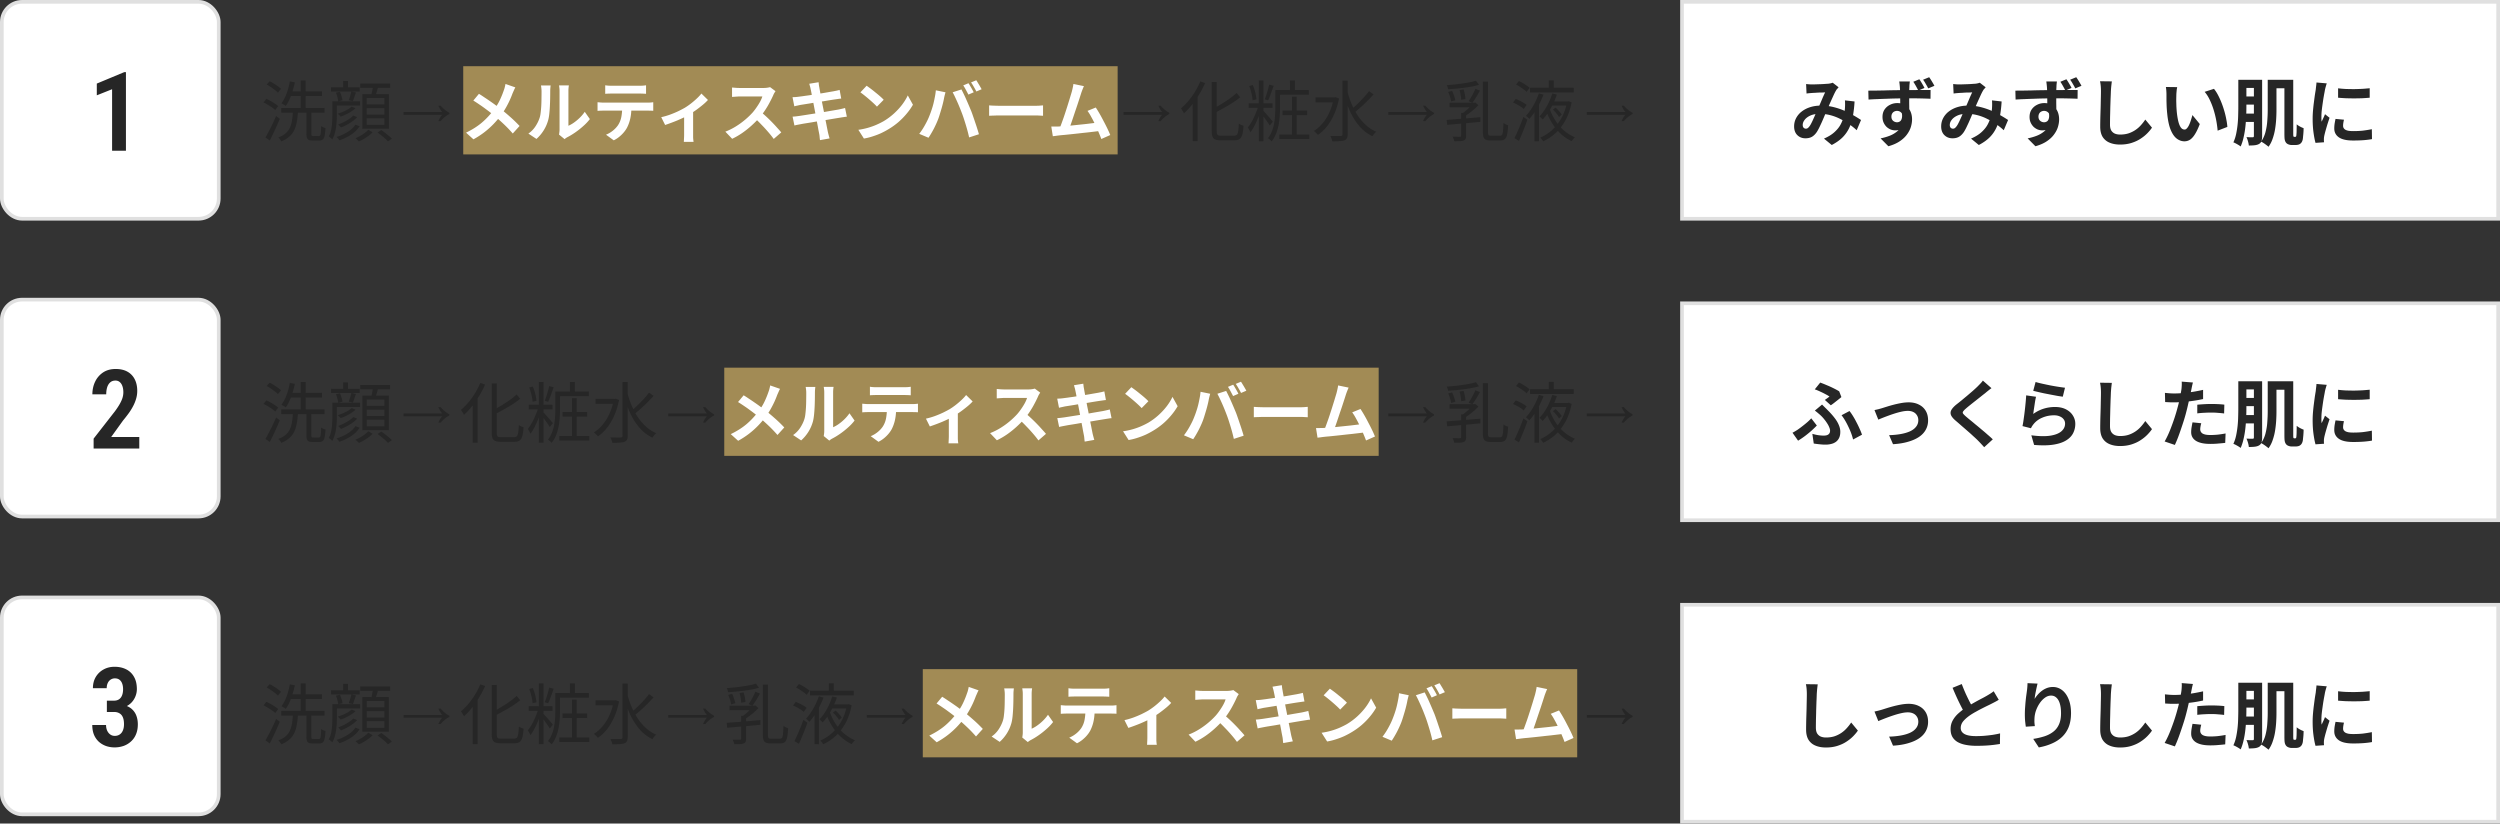 <svg width="680" height="224" fill="none" xmlns="http://www.w3.org/2000/svg"><rect width="100%" height="100%" fill="#333333" stroke="none"/><path fill="#A28B55" d="M126 18h178v24H126zm71 82h178v24H197zm54 82h178v24H251z"/><rect x=".5" y=".5" width="59" height="59" rx="5.5" fill="#fff" stroke="#E0E0E0"/><path fill="#fff" stroke="#E0E0E0" d="M457.5.5h222v59h-222zm0 82h222v59h-222zm0 82h222v59h-222z"/><rect x=".5" y="81.5" width="59" height="59" rx="5.5" fill="#fff" stroke="#E0E0E0"/><rect x=".5" y="162.5" width="59" height="59" rx="5.5" fill="#fff" stroke="#E0E0E0"/><path d="M635.96 106.019c.613.08 1.3.14 2.06.18.773.027 1.553.04 2.34.04.8-.013 1.567-.04 2.3-.08a67.747 67.747 0 001.9-.16v2.58c-.613.054-1.287.1-2.02.14a63.141 63.141 0 01-4.54 0 65.573 65.573 0 01-2.04-.14v-2.56zm1.6 8.54c-.08.334-.14.634-.18.9-.04.254-.06.514-.06.78 0 .214.053.414.16.6.107.174.267.327.48.46.227.12.513.214.86.28.36.054.793.08 1.3.08.893 0 1.733-.04 2.52-.12.787-.093 1.62-.226 2.5-.4l.04 2.7c-.64.12-1.38.214-2.22.28-.827.067-1.807.1-2.94.1-1.72 0-3-.286-3.84-.86-.84-.586-1.26-1.393-1.26-2.42 0-.386.027-.786.08-1.2.067-.426.153-.893.26-1.4l2.3.22zm-4.68-9.88a5.93 5.93 0 00-.18.56c-.067.24-.133.474-.2.7l-.12.52c-.04.28-.107.647-.2 1.1-.08.44-.167.94-.26 1.5-.08.547-.16 1.107-.24 1.68-.08.574-.147 1.127-.2 1.66-.04.534-.06 1-.06 1.4v.64c.013.24.04.46.08.66.093-.226.193-.453.3-.68l.32-.68c.107-.24.2-.466.28-.68l1.24.98c-.187.547-.38 1.134-.58 1.76-.187.627-.36 1.22-.52 1.78-.147.547-.26 1-.34 1.36-.027.147-.053.314-.08.5-.013.187-.02.334-.02.44v.38c.013.16.027.307.04.44l-2.32.16c-.2-.693-.38-1.613-.54-2.76-.16-1.16-.24-2.42-.24-3.78 0-.746.033-1.506.1-2.28.067-.773.147-1.513.24-2.22.093-.72.18-1.373.26-1.96.093-.586.173-1.073.24-1.46.027-.28.06-.593.1-.94.053-.36.087-.7.1-1.02l2.8.24zm-15.1-.979h4.78v2.3h-4.78v-2.3zm-.96 0h2.38v8.2c0 .774-.026 1.614-.08 2.52a26.726 26.726 0 01-.3 2.7 14.71 14.71 0 01-.66 2.6 8.12 8.12 0 01-1.12 2.2 7.68 7.68 0 00-.6-.48 11.4 11.4 0 00-.76-.54 7.91 7.91 0 00-.66-.38 7.934 7.934 0 001.2-2.64c.254-.986.414-1.993.48-3.02.08-1.04.12-2.026.12-2.96v-8.2zm4.54 0h2.4v14.54c0 .52.02.807.06.86.054.08.12.12.2.12h.28c.107 0 .18-.033.22-.1.067-.08.107-.32.12-.72.027-.213.04-.546.04-1 .014-.453.02-.98.02-1.58.254.214.554.414.9.6.347.187.674.334.98.44 0 .36-.013.734-.04 1.12-.026.387-.06.754-.1 1.1-.026.334-.053.594-.08.78-.12.587-.353 1-.7 1.24-.146.12-.333.207-.56.26-.226.054-.446.08-.66.08h-1.14c-.24 0-.493-.046-.76-.14a1.603 1.603 0 01-.66-.4 1.718 1.718 0 01-.3-.48c-.08-.173-.14-.426-.18-.76-.026-.333-.04-.786-.04-1.36v-14.6zm-11.6 0h4.44v2.22h-4.44v-2.22zm0 4.54h4.52v2.22h-4.52v-2.22zm-.02 4.66h4.48v2.26h-4.48v-2.26zm-.92-9.2h2.2v7.3c0 .8-.02 1.674-.06 2.62-.04.947-.113 1.907-.22 2.88-.106.974-.266 1.92-.48 2.84-.2.92-.466 1.754-.8 2.5a5.268 5.268 0 00-.58-.4c-.24-.146-.486-.286-.74-.42a5.308 5.308 0 00-.66-.3c.32-.68.567-1.426.74-2.24.174-.826.307-1.673.4-2.54.094-.866.147-1.72.16-2.56.027-.853.04-1.646.04-2.38v-7.3zm4.24 0h2.24v15.32c0 .534-.06.974-.18 1.32-.106.347-.32.614-.64.8-.32.187-.706.307-1.16.36-.44.054-.986.08-1.64.08a4.854 4.854 0 00-.12-.74 9.454 9.454 0 00-.24-.84 7.425 7.425 0 00-.28-.7l1.02.04h.66c.12 0 .207-.026.26-.08.054-.053.08-.146.08-.28V103.7zm-16.58.34c-.08.266-.16.593-.24.98-.08.386-.14.686-.18.9a93.742 93.742 0 01-.36 1.66 67.045 67.045 0 01-.46 2.08c-.16.733-.326 1.433-.5 2.1a41.595 41.595 0 01-.64 2.3 88.125 88.125 0 01-.82 2.5c-.28.84-.566 1.646-.86 2.42-.293.76-.58 1.44-.86 2.04l-2.78-.94c.294-.507.607-1.12.94-1.84.334-.734.654-1.52.96-2.36.32-.84.614-1.674.88-2.5.267-.827.494-1.594.68-2.3a36.653 36.653 0 00.7-2.88c.094-.467.174-.9.24-1.3.08-.414.14-.774.18-1.08.04-.374.067-.747.08-1.12a6.018 6.018 0 00-.02-.9l3.06.24zm-5.1 2.98c.814 0 1.66-.04 2.54-.12.88-.08 1.767-.194 2.66-.34.894-.147 1.78-.32 2.66-.52v2.5a34.04 34.04 0 01-2.64.48c-.933.133-1.853.24-2.76.32a34.656 34.656 0 01-3.8.08c-.386-.027-.76-.047-1.12-.06l-.06-2.5c.52.053.967.093 1.34.12.374.026.767.04 1.18.04zm6.28 3.06c.56-.054 1.18-.1 1.86-.14.68-.04 1.34-.06 1.98-.06.574 0 1.154.013 1.74.04.6.026 1.194.073 1.78.14l-.06 2.4c-.493-.067-1.04-.12-1.64-.16a19.616 19.616 0 00-1.8-.08c-.68 0-1.34.02-1.98.06a22.1 22.1 0 00-1.88.16v-2.36zm1.08 5.04c-.08.28-.146.573-.2.88-.053.293-.08.553-.08.78 0 .213.047.413.14.6.094.186.24.353.44.5.2.133.474.24.82.32.36.08.807.12 1.34.12.68 0 1.36-.034 2.04-.1.694-.08 1.4-.187 2.12-.32l-.1 2.56c-.56.066-1.18.126-1.86.18-.68.066-1.42.1-2.22.1-1.68 0-2.966-.274-3.86-.82-.88-.56-1.32-1.347-1.32-2.36 0-.454.04-.914.12-1.38.08-.467.16-.9.24-1.3l2.38.24zm-24.32-10.98c-.053.413-.106.86-.16 1.34-.04.48-.073.92-.1 1.32a76.36 76.36 0 01-.08 2l-.08 2.44c-.013.853-.033 1.693-.06 2.52-.013.826-.02 1.546-.02 2.16 0 .666.12 1.2.36 1.6.254.386.587.666 1 .84.414.16.88.24 1.4.24.827 0 1.58-.107 2.26-.32a7.78 7.78 0 001.86-.9 7.825 7.825 0 001.5-1.3c.454-.494.86-1.014 1.22-1.56l1.82 2.2c-.32.48-.74.986-1.26 1.52-.52.533-1.14 1.033-1.86 1.5-.706.466-1.526.846-2.46 1.14-.933.293-1.966.44-3.1.44-1.093 0-2.046-.174-2.86-.52a4.017 4.017 0 01-1.88-1.56c-.44-.72-.66-1.647-.66-2.78 0-.547.007-1.167.02-1.86.014-.707.034-1.44.06-2.2.027-.76.047-1.5.06-2.22.014-.734.027-1.394.04-1.98.014-.587.02-1.054.02-1.4 0-.48-.02-.947-.06-1.4-.04-.467-.106-.9-.2-1.3l3.22.04zm-20.74-.24c.48.147 1.08.3 1.8.46.72.16 1.473.32 2.26.48.787.147 1.527.274 2.22.38.707.107 1.28.187 1.72.24l-.6 2.44a48.82 48.82 0 01-1.46-.22l-1.8-.34c-.627-.12-1.247-.24-1.86-.36a92.178 92.178 0 01-2.92-.68l.64-2.4zm.12 4.02c-.067.267-.14.614-.22 1.04-.067.414-.133.847-.2 1.3a92.45 92.45 0 01-.2 1.3c-.053.414-.1.76-.14 1.04a9.863 9.863 0 012.84-1.44c1-.306 2.02-.46 3.06-.46 1.173 0 2.173.214 3 .64.827.427 1.453.987 1.88 1.68.44.694.66 1.447.66 2.26a5.55 5.55 0 01-.58 2.52c-.387.774-1.02 1.434-1.9 1.98-.88.547-2.033.934-3.46 1.16-1.427.227-3.18.254-5.26.08l-.76-2.62c2 .267 3.68.307 5.04.12 1.36-.2 2.387-.586 3.08-1.16.707-.586 1.06-1.3 1.06-2.14 0-.44-.127-.826-.38-1.16-.253-.346-.607-.613-1.06-.8-.453-.2-.967-.3-1.54-.3-1.12 0-2.173.207-3.16.62-.973.4-1.773.98-2.4 1.74-.173.214-.32.414-.44.6-.107.174-.207.36-.3.56l-2.3-.58c.08-.386.16-.84.24-1.36a87.873 87.873 0 00.64-5.36c.053-.6.093-1.146.12-1.64l2.68.38zm-12.12-2.34c-.32.226-.633.466-.94.72-.307.24-.573.46-.8.66-.333.253-.733.566-1.2.94-.453.36-.933.74-1.44 1.14-.493.386-.973.766-1.44 1.14-.467.373-.867.706-1.2 1-.347.306-.58.56-.7.76a.48.48 0 000 .56c.133.186.38.44.74.76.293.253.667.566 1.12.94.467.373.967.786 1.5 1.24.547.44 1.1.9 1.66 1.38.573.466 1.12.933 1.64 1.4.533.453 1.007.88 1.42 1.28l-2.34 2.14a55.774 55.774 0 00-1.74-1.86 29.94 29.94 0 00-1.2-1.12 45.32 45.32 0 00-1.58-1.42c-.56-.494-1.12-.98-1.68-1.46-.56-.494-1.067-.934-1.52-1.32-.667-.56-1.1-1.074-1.3-1.54a1.571 1.571 0 01.08-1.38c.253-.467.713-.974 1.38-1.52.4-.307.853-.667 1.36-1.08.507-.427 1.027-.86 1.56-1.3.533-.454 1.04-.887 1.52-1.3.48-.427.887-.8 1.22-1.12.293-.294.587-.594.88-.9.293-.307.513-.574.66-.8l2.34 2.06zm-31.82 5.959c.307-.066.66-.146 1.06-.24.4-.106.754-.206 1.06-.3.334-.106.78-.246 1.34-.42a43.67 43.67 0 011.84-.52c.68-.173 1.36-.32 2.04-.44.694-.12 1.347-.18 1.96-.18 1.054 0 1.974.2 2.76.6.8.387 1.42.947 1.86 1.68.44.734.66 1.607.66 2.62 0 .907-.2 1.734-.6 2.48-.386.747-.98 1.4-1.78 1.96s-1.8 1.014-3 1.36c-1.186.36-2.573.587-4.16.68l-1.06-2.46a20.35 20.35 0 003.16-.3c.974-.173 1.814-.42 2.52-.74.72-.333 1.274-.753 1.66-1.26.4-.506.6-1.093.6-1.76 0-.506-.12-.946-.36-1.32a2.295 2.295 0 00-.98-.9c-.426-.213-.933-.32-1.52-.32-.466 0-.986.06-1.56.18-.573.12-1.166.274-1.78.46-.6.187-1.193.387-1.78.6-.586.214-1.133.42-1.64.62-.506.2-.926.374-1.26.52l-1.04-2.6zm-13.5-2.758c.24-.174.473-.34.7-.5.24-.174.426-.314.56-.42-.28-.2-.64-.414-1.08-.64-.44-.24-.914-.474-1.42-.7-.494-.24-.994-.447-1.5-.62l1.48-1.84c.56.2 1.146.433 1.76.7.626.253 1.233.526 1.82.82.6.293 1.126.58 1.58.86l.6 1.56c-.134.12-.32.273-.56.46a36.76 36.76 0 01-.78.62c-.28.226-.56.446-.84.66-.267.2-.5.366-.7.5l-1.62-1.46zm-3.4 9.22c.546.16 1.073.28 1.58.36.52.08 1.02.12 1.5.12.346 0 .646-.04.9-.12.266-.094.473-.24.62-.44.146-.2.22-.454.22-.76 0-.294-.08-.62-.24-.98-.147-.36-.34-.72-.58-1.08-.227-.36-.474-.7-.74-1.02a9.657 9.657 0 00-.72-.82c-.254-.254-.54-.514-.86-.78-.32-.28-.654-.547-1-.8l1.96-1.64.84.84c.266.253.526.513.78.78.72.72 1.326 1.406 1.82 2.06.493.64.866 1.273 1.12 1.9.266.613.4 1.226.4 1.84 0 .666-.114 1.226-.34 1.68a2.76 2.76 0 01-.88 1.06c-.374.266-.8.453-1.28.56-.48.12-.974.18-1.48.18-.56 0-1.12-.034-1.68-.1-.56-.054-1.08-.12-1.56-.2l-.38-2.64zm11.08 1.54a14.847 14.847 0 00-.5-1.64 18.493 18.493 0 00-.76-1.78c-.28-.6-.58-1.174-.9-1.72a13.169 13.169 0 00-.98-1.46l2.16-1.14c.306.373.626.833.96 1.38.333.533.653 1.106.96 1.72.32.6.606 1.193.86 1.78.266.573.473 1.093.62 1.56l-2.42 1.3zm-9.86-3.8c-.374.386-.82.82-1.34 1.3-.52.466-1.1.946-1.74 1.44-.627.48-1.3.94-2.02 1.38l-1.52-2.16c.44-.227.893-.494 1.36-.8.466-.32.926-.66 1.38-1.02.466-.36.9-.714 1.3-1.06.413-.36.766-.707 1.06-1.04l1.52 1.96zM635.96 24.02c.613.08 1.3.14 2.06.18.773.026 1.553.04 2.34.04.8-.014 1.567-.04 2.3-.08a72.197 72.197 0 001.9-.16v2.58c-.613.053-1.287.1-2.02.14a64.075 64.075 0 01-4.54 0 67.804 67.804 0 01-2.04-.14v-2.56zm1.6 8.54a10.7 10.7 0 00-.18.9c-.04.253-.06.513-.06.78 0 .213.053.413.16.6.107.173.267.326.48.46a3.1 3.1 0 00.86.28c.36.053.793.08 1.3.08.893 0 1.733-.04 2.52-.12a33.26 33.26 0 002.5-.4l.04 2.7c-.64.12-1.38.213-2.22.28-.827.066-1.807.1-2.94.1-1.72 0-3-.287-3.84-.86-.84-.587-1.26-1.394-1.26-2.42 0-.387.027-.787.08-1.2.067-.427.153-.894.26-1.4l2.3.22zm-4.68-9.88c-.053.133-.113.32-.18.56-.067.24-.133.473-.2.7l-.12.52c-.04.28-.107.646-.2 1.1-.08.44-.167.94-.26 1.5-.08.546-.16 1.106-.24 1.68-.08.573-.147 1.126-.2 1.66-.04.533-.06 1-.06 1.4v.64c.013.24.04.46.08.66.093-.227.193-.454.3-.68l.32-.68c.107-.24.2-.467.28-.68l1.24.98c-.187.546-.38 1.133-.58 1.76-.187.626-.36 1.22-.52 1.78-.147.546-.26 1-.34 1.36-.027.146-.053.313-.08.5-.013.186-.02.333-.02.44v.38c.013.16.027.306.04.44l-2.32.16c-.2-.694-.38-1.614-.54-2.76-.16-1.16-.24-2.42-.24-3.78 0-.747.033-1.507.1-2.28.067-.774.147-1.514.24-2.22.093-.72.18-1.374.26-1.96.093-.587.173-1.074.24-1.46.027-.28.06-.594.1-.94.053-.36.087-.7.1-1.02l2.8.24zm-15.1-.98h4.78V24h-4.78v-2.3zm-.96 0h2.38v8.2c0 .774-.026 1.614-.08 2.52a26.771 26.771 0 01-.3 2.7 14.732 14.732 0 01-.66 2.6 8.124 8.124 0 01-1.12 2.2 7.541 7.541 0 00-.6-.48 11.4 11.4 0 00-.76-.54 7.716 7.716 0 00-.66-.38 7.94 7.94 0 001.2-2.64c.254-.986.414-1.993.48-3.02.08-1.04.12-2.026.12-2.96v-8.2zm4.54 0h2.4v14.54c0 .52.02.807.06.86.054.08.12.12.2.12h.28c.107 0 .18-.033.22-.1.067-.08.107-.32.12-.72.027-.213.04-.547.04-1 .014-.453.02-.98.02-1.58.254.213.554.413.9.6.347.187.674.334.98.44 0 .36-.013.733-.04 1.12-.026.387-.06.754-.1 1.1a12.6 12.6 0 01-.08.78c-.12.587-.353 1-.7 1.24-.146.12-.333.207-.56.26-.226.053-.446.08-.66.08h-1.14c-.24 0-.493-.046-.76-.14a1.606 1.606 0 01-.66-.4 1.726 1.726 0 01-.3-.48c-.08-.173-.14-.427-.18-.76-.026-.333-.04-.786-.04-1.36V21.7zm-11.6 0h4.44v2.22h-4.44V21.7zm0 4.54h4.52v2.22h-4.52v-2.22zm-.02 4.66h4.48v2.26h-4.48V30.9zm-.92-9.2h2.2V29c0 .8-.02 1.674-.06 2.62-.04.947-.113 1.907-.22 2.88-.106.974-.266 1.92-.48 2.84-.2.92-.466 1.753-.8 2.5a5.227 5.227 0 00-.58-.4c-.24-.146-.486-.286-.74-.42a5.221 5.221 0 00-.66-.3c.32-.68.567-1.426.74-2.24a25.57 25.57 0 00.4-2.54c.094-.866.147-1.72.16-2.56.027-.853.04-1.646.04-2.38v-7.3zm4.24 0h2.24v15.32c0 .533-.06.973-.18 1.32a1.36 1.36 0 01-.64.8c-.32.187-.706.307-1.16.36-.44.053-.986.08-1.64.08a4.84 4.84 0 00-.12-.74 9.454 9.454 0 00-.24-.84 7.35 7.35 0 00-.28-.7l1.02.04h.66c.12 0 .207-.027.26-.08.054-.053.08-.146.08-.28V21.7zm-20.86 2c-.053.24-.1.514-.14.82l-.08.9c-.013.293-.02.533-.02.72-.013.44-.02.893-.02 1.36l.04 1.44c.027.48.06.96.1 1.44.093.96.227 1.807.4 2.54.173.733.4 1.307.68 1.72.28.4.633.6 1.06.6.227 0 .447-.127.66-.38.227-.253.427-.58.6-.98a9.94 9.94 0 00.48-1.3c.147-.453.273-.88.38-1.28l2 2.44c-.44 1.16-.88 2.087-1.32 2.78-.427.68-.873 1.173-1.34 1.48-.467.294-.973.44-1.52.44-.72 0-1.407-.24-2.06-.72-.64-.48-1.187-1.253-1.64-2.32-.453-1.08-.773-2.513-.96-4.3-.067-.613-.12-1.26-.16-1.94-.027-.68-.047-1.326-.06-1.94V25.7c0-.28-.013-.613-.04-1a10.41 10.41 0 00-.12-1.04l3.08.04zm10 .46a9.977 9.977 0 011.08 1.66c.347.654.667 1.354.96 2.1.293.747.553 1.513.78 2.3.227.774.407 1.534.54 2.28.147.733.24 1.407.28 2.02l-2.64 1.02a28.09 28.09 0 00-.36-2.66 26.15 26.15 0 00-.7-2.9 19.409 19.409 0 00-1.06-2.76c-.4-.866-.873-1.613-1.42-2.24l2.54-.82zm-27.78-2.02c-.053.413-.106.86-.16 1.34-.04.48-.073.92-.1 1.32a76.19 76.19 0 01-.08 2l-.08 2.44c-.013.853-.033 1.693-.06 2.52-.013.826-.02 1.546-.02 2.16 0 .666.12 1.2.36 1.6a2.19 2.19 0 001 .84c.414.16.88.24 1.4.24.827 0 1.58-.107 2.26-.32a7.78 7.78 0 001.86-.9 7.79 7.79 0 001.5-1.3c.454-.494.86-1.014 1.22-1.56l1.82 2.2c-.32.48-.74.986-1.26 1.52-.52.533-1.14 1.033-1.86 1.5-.706.466-1.526.846-2.46 1.14-.933.293-1.966.44-3.1.44-1.093 0-2.046-.174-2.86-.52a4.009 4.009 0 01-1.88-1.56c-.44-.72-.66-1.647-.66-2.78 0-.547.007-1.167.02-1.86.014-.707.034-1.44.06-2.2.027-.76.047-1.5.06-2.22.014-.734.027-1.394.04-1.98a60.8 60.8 0 00.02-1.4c0-.48-.02-.947-.06-1.4-.04-.467-.106-.9-.2-1.3l3.22.04zm-14.94.02c-.014.107-.034.28-.06.52-.027.227-.047.46-.06.7 0 .227-.007.393-.02.5-.014.267-.027.627-.04 1.08v3.16c.013.547.02 1.067.02 1.56.013.48.02.88.02 1.2l-2.48-.86v-2.36c0-.507-.007-1.007-.02-1.5a41.49 41.49 0 00-.06-2.26c-.027-.4-.06-.76-.1-1.08-.04-.32-.067-.54-.08-.66h2.88zm-11.3 2.5c.6-.013 1.266-.02 2-.02l2.34-.04a150.722 150.722 0 014.62-.08c.693-.013 1.293-.02 1.8-.02h1.66c.6-.013 1.193-.02 1.78-.02h2.74l-.02 2.38a147.393 147.393 0 00-6.24-.12c-.907 0-1.827.013-2.76.04-.934.013-1.86.04-2.78.08-.92.027-1.807.06-2.66.1a62.63 62.63 0 00-2.42.12l-.06-2.42zm10.82 5.9c0 1.093-.134 2-.4 2.72-.254.72-.64 1.267-1.16 1.64-.52.36-1.167.54-1.94.54-.387 0-.787-.073-1.2-.22-.4-.16-.774-.393-1.12-.7a3.859 3.859 0 01-.82-1.16c-.214-.453-.32-.98-.32-1.58 0-.76.18-1.42.54-1.98a3.77 3.77 0 011.48-1.3c.613-.32 1.28-.48 2-.48.88 0 1.613.2 2.2.6.6.4 1.053.933 1.36 1.6.306.667.46 1.413.46 2.24 0 .653-.107 1.333-.32 2.04-.214.707-.574 1.4-1.08 2.08-.494.68-1.154 1.293-1.98 1.84-.814.547-1.834.993-3.06 1.34l-2.12-2.14a15.08 15.08 0 002.38-.68 7.378 7.378 0 001.92-1.06c.56-.427.993-.953 1.3-1.58.32-.627.48-1.373.48-2.24 0-.653-.154-1.133-.46-1.44-.307-.32-.694-.48-1.16-.48-.254 0-.5.06-.74.18-.227.107-.414.28-.56.52-.147.24-.22.533-.22.88 0 .467.153.84.46 1.12.32.267.68.4 1.08.4.32 0 .606-.1.86-.3.253-.213.413-.553.48-1.02.08-.467.013-1.093-.2-1.88l1.86.5zm3.06-9c.253.36.506.76.76 1.2.253.427.466.813.64 1.16l-1.68.7c-.2-.4-.414-.8-.64-1.2a14.809 14.809 0 00-.72-1.18l1.64-.68zm2.68-.56c.253.36.506.753.76 1.18.253.413.473.8.66 1.16l-1.68.7c-.2-.4-.42-.8-.66-1.2a10.29 10.29 0 00-.74-1.16l1.66-.68zm-33.48 1.86c.28.027.573.053.88.08a19.896 19.896 0 001.8 0l1.18-.04c.4-.013.78-.033 1.14-.06.36-.027.653-.047.88-.06.24-.013.48-.047.72-.1a4.24 4.24 0 00.64-.18l1.6 1.24c-.133.16-.26.307-.38.44-.12.12-.22.253-.3.4-.227.373-.487.887-.78 1.54-.293.64-.607 1.333-.94 2.08-.32.747-.633 1.473-.94 2.18-.2.453-.407.933-.62 1.44a71.28 71.28 0 01-.66 1.52c-.227.493-.447.96-.66 1.4-.213.427-.42.8-.62 1.12-.4.6-.847 1.047-1.34 1.34-.493.28-1.087.42-1.78.42-.88 0-1.613-.287-2.2-.86-.587-.573-.88-1.367-.88-2.38 0-.8.18-1.547.54-2.24a5.438 5.438 0 011.52-1.8c.667-.52 1.447-.92 2.34-1.2.893-.28 1.873-.42 2.94-.42 1.16 0 2.28.133 3.36.4s2.087.607 3.02 1.02a21.4 21.4 0 012.54 1.3c.76.44 1.407.84 1.94 1.2l-1.18 2.78c-.6-.56-1.273-1.1-2.02-1.62a19.327 19.327 0 00-2.4-1.42c-.84-.44-1.74-.787-2.7-1.04a11.403 11.403 0 00-2.96-.38c-.973 0-1.807.153-2.5.46-.68.307-1.2.693-1.56 1.16-.36.453-.54.927-.54 1.42 0 .32.08.567.24.74.173.173.373.26.6.26a.895.895 0 00.54-.16c.147-.107.313-.287.5-.54.173-.24.34-.527.5-.86.173-.333.347-.7.52-1.1.187-.4.367-.807.54-1.22.187-.413.367-.813.54-1.2.24-.533.487-1.087.74-1.66.253-.587.493-1.153.72-1.7.24-.547.46-1.027.66-1.44-.2.013-.447.027-.74.04a23.653 23.653 0 00-1.9.08c-.307.013-.573.027-.8.04-.2.013-.46.033-.78.06-.307.027-.587.06-.84.1l-.12-2.58zm13.18 4.74a32.564 32.564 0 01-.44 3.9 12.624 12.624 0 01-.98 3.22 9.179 9.179 0 01-1.82 2.62c-.773.773-1.76 1.473-2.96 2.1l-2.12-1.74c1.227-.533 2.207-1.147 2.94-1.84.747-.693 1.307-1.42 1.68-2.18.387-.76.653-1.5.8-2.22.147-.733.24-1.393.28-1.98.027-.387.04-.767.04-1.14 0-.387-.013-.733-.04-1.04l2.62.3zm-24.96-5.44c-.014.107-.034.28-.06.52-.027.227-.047.46-.06.7 0 .227-.007.393-.02.5-.014.267-.027.627-.04 1.08v3.16c.013.547.02 1.067.02 1.56.013.48.02.88.02 1.2l-2.48-.86v-2.36c0-.507-.007-1.007-.02-1.5a41.49 41.49 0 00-.06-2.26c-.027-.4-.06-.76-.1-1.08-.04-.32-.067-.54-.08-.66h2.88zm-11.3 2.5c.6-.013 1.266-.02 2-.02l2.34-.04a150.722 150.722 0 014.62-.08c.693-.013 1.293-.02 1.8-.02h1.66c.6-.013 1.193-.02 1.78-.02h2.74l-.02 2.38a147.393 147.393 0 00-6.24-.12c-.907 0-1.827.013-2.76.04-.934.013-1.86.04-2.78.08-.92.027-1.807.06-2.66.1a62.63 62.63 0 00-2.42.12l-.06-2.42zm10.82 5.9c0 1.093-.134 2-.4 2.72-.254.72-.64 1.267-1.16 1.64-.52.36-1.167.54-1.94.54-.387 0-.787-.073-1.2-.22-.4-.16-.774-.393-1.12-.7a3.859 3.859 0 01-.82-1.16c-.214-.453-.32-.98-.32-1.58 0-.76.18-1.42.54-1.98a3.77 3.77 0 011.48-1.3c.613-.32 1.28-.48 2-.48.88 0 1.613.2 2.2.6.6.4 1.053.933 1.36 1.6.306.667.46 1.413.46 2.24 0 .653-.107 1.333-.32 2.04-.214.707-.574 1.4-1.08 2.08-.494.68-1.154 1.293-1.98 1.84-.814.547-1.834.993-3.06 1.34l-2.12-2.14a15.08 15.08 0 002.38-.68 7.378 7.378 0 001.92-1.06c.56-.427.993-.953 1.3-1.58.32-.627.48-1.373.48-2.24 0-.653-.154-1.133-.46-1.44-.307-.32-.694-.48-1.16-.48-.254 0-.5.06-.74.18-.227.107-.414.28-.56.52-.147.24-.22.533-.22.88 0 .467.153.84.46 1.12.32.267.68.4 1.08.4.32 0 .606-.1.86-.3.253-.213.413-.553.48-1.02.08-.467.013-1.093-.2-1.88l1.86.5zm3.06-9c.253.36.506.76.76 1.2.253.427.466.813.64 1.16l-1.68.7c-.2-.4-.414-.8-.64-1.2a14.809 14.809 0 00-.72-1.18l1.64-.68zm2.68-.56c.253.36.506.753.76 1.18.253.413.473.8.66 1.16l-1.68.7c-.2-.4-.42-.8-.66-1.2a10.29 10.29 0 00-.74-1.16l1.66-.68zm-33.48 1.86c.28.027.573.053.88.08a19.896 19.896 0 001.8 0l1.18-.04c.4-.013.78-.033 1.14-.06.36-.027.653-.047.88-.06.24-.013.48-.047.72-.1a4.24 4.24 0 00.64-.18l1.6 1.24c-.133.16-.26.307-.38.44-.12.12-.22.253-.3.4-.227.373-.487.887-.78 1.54-.293.64-.607 1.333-.94 2.08-.32.747-.633 1.473-.94 2.18-.2.453-.407.933-.62 1.44a71.28 71.28 0 01-.66 1.52c-.227.493-.447.96-.66 1.4-.213.427-.42.8-.62 1.12-.4.6-.847 1.047-1.34 1.34-.493.28-1.087.42-1.78.42-.88 0-1.613-.287-2.2-.86-.587-.573-.88-1.367-.88-2.38 0-.8.18-1.547.54-2.24a5.438 5.438 0 011.52-1.8c.667-.52 1.447-.92 2.34-1.2.893-.28 1.873-.42 2.94-.42 1.16 0 2.28.133 3.36.4s2.087.607 3.02 1.02a21.4 21.4 0 012.54 1.3c.76.44 1.407.84 1.94 1.2l-1.18 2.78c-.6-.56-1.273-1.1-2.02-1.62a19.327 19.327 0 00-2.4-1.42c-.84-.44-1.74-.787-2.7-1.04a11.403 11.403 0 00-2.96-.38c-.973 0-1.807.153-2.5.46-.68.307-1.2.693-1.56 1.16-.36.453-.54.927-.54 1.42 0 .32.08.567.24.74.173.173.373.26.6.26a.895.895 0 00.54-.16c.147-.107.313-.287.5-.54.173-.24.34-.527.5-.86.173-.333.347-.7.52-1.1.187-.4.367-.807.54-1.22.187-.413.367-.813.54-1.2.24-.533.487-1.087.74-1.66.253-.587.493-1.153.72-1.7.24-.547.46-1.027.66-1.44-.2.013-.447.027-.74.04a23.653 23.653 0 00-1.9.08c-.307.013-.573.027-.8.04-.2.013-.46.033-.78.06-.307.027-.587.06-.84.1l-.12-2.58zm13.18 4.74a32.564 32.564 0 01-.44 3.9 12.624 12.624 0 01-.98 3.22 9.179 9.179 0 01-1.82 2.62c-.773.773-1.76 1.473-2.96 2.1l-2.12-1.74c1.227-.533 2.207-1.147 2.94-1.84.747-.693 1.307-1.42 1.68-2.18.387-.76.653-1.5.8-2.22.147-.733.24-1.393.28-1.98.027-.387.04-.767.04-1.14 0-.387-.013-.733-.04-1.04l2.62.3zm131.52 160.419c.613.08 1.3.14 2.06.18.773.027 1.553.04 2.34.04.8-.013 1.567-.04 2.3-.08a67.747 67.747 0 001.9-.16v2.58c-.613.054-1.287.1-2.02.14a63.141 63.141 0 01-4.54 0 65.573 65.573 0 01-2.04-.14v-2.56zm1.6 8.54c-.08.334-.14.634-.18.9-.04.254-.06.514-.06.78 0 .214.053.414.16.6.107.174.267.327.48.46.227.12.513.214.86.28.36.054.793.08 1.3.08.893 0 1.733-.04 2.52-.12.787-.093 1.62-.226 2.5-.4l.04 2.7c-.64.12-1.38.214-2.22.28-.827.067-1.807.1-2.94.1-1.72 0-3-.286-3.84-.86-.84-.586-1.26-1.393-1.26-2.42 0-.386.027-.786.08-1.2.067-.426.153-.893.26-1.4l2.3.22zm-4.68-9.88a5.93 5.93 0 00-.18.56c-.067.24-.133.474-.2.7l-.12.52c-.04.28-.107.647-.2 1.1-.08.44-.167.94-.26 1.5-.08.547-.16 1.107-.24 1.68-.08.574-.147 1.127-.2 1.66-.04.534-.06 1-.06 1.4v.64c.013.24.04.46.08.66.093-.226.193-.453.3-.68l.32-.68c.107-.24.2-.466.28-.68l1.24.98c-.187.547-.38 1.134-.58 1.76-.187.627-.36 1.22-.52 1.78-.147.547-.26 1-.34 1.36-.027.147-.053.314-.08.5-.013.187-.02.334-.02.44v.38c.013.16.027.307.04.44l-2.32.16c-.2-.693-.38-1.613-.54-2.76-.16-1.16-.24-2.42-.24-3.78 0-.746.033-1.506.1-2.28.067-.773.147-1.513.24-2.22.093-.72.18-1.373.26-1.96.093-.586.173-1.073.24-1.46.027-.28.06-.593.1-.94.053-.36.087-.7.1-1.02l2.8.24zm-15.1-.979h4.78v2.3h-4.78v-2.3zm-.96 0h2.38v8.2c0 .774-.026 1.614-.08 2.52a26.726 26.726 0 01-.3 2.7 14.71 14.71 0 01-.66 2.6 8.12 8.12 0 01-1.12 2.2 7.68 7.68 0 00-.6-.48 11.4 11.4 0 00-.76-.54 7.91 7.91 0 00-.66-.38 7.934 7.934 0 001.2-2.64c.254-.986.414-1.993.48-3.02.08-1.04.12-2.026.12-2.96v-8.2zm4.54 0h2.4v14.54c0 .52.02.807.06.86.054.08.12.12.2.12h.28c.107 0 .18-.033.22-.1.067-.08.107-.32.12-.72.027-.213.04-.546.04-1 .014-.453.02-.98.02-1.58.254.214.554.414.9.6.347.187.674.334.98.44 0 .36-.013.734-.04 1.12-.026.387-.06.754-.1 1.1-.026.334-.053.594-.08.78-.12.587-.353 1-.7 1.24-.146.12-.333.207-.56.26-.226.054-.446.08-.66.08h-1.14c-.24 0-.493-.046-.76-.14a1.603 1.603 0 01-.66-.4 1.718 1.718 0 01-.3-.48c-.08-.173-.14-.426-.18-.76-.026-.333-.04-.786-.04-1.36v-14.6zm-11.6 0h4.44v2.22h-4.44v-2.22zm0 4.54h4.52v2.22h-4.52v-2.22zm-.02 4.66h4.48v2.26h-4.48v-2.26zm-.92-9.2h2.2v7.3c0 .8-.02 1.674-.06 2.62-.04.947-.113 1.907-.22 2.88-.106.974-.266 1.92-.48 2.84-.2.92-.466 1.754-.8 2.5a5.268 5.268 0 00-.58-.4c-.24-.146-.486-.286-.74-.42a5.308 5.308 0 00-.66-.3c.32-.68.567-1.426.74-2.24.174-.826.307-1.673.4-2.54.094-.866.147-1.72.16-2.56.027-.853.04-1.646.04-2.38v-7.3zm4.24 0h2.24v15.32c0 .534-.06.974-.18 1.32-.106.347-.32.614-.64.8-.32.187-.706.307-1.16.36-.44.054-.986.08-1.64.08a4.854 4.854 0 00-.12-.74 9.454 9.454 0 00-.24-.84 7.425 7.425 0 00-.28-.7l1.02.04h.66c.12 0 .207-.026.26-.08.054-.053.08-.146.08-.28V185.7zm-16.58.34c-.08.266-.16.593-.24.98-.08.386-.14.686-.18.9a93.742 93.742 0 01-.36 1.66 67.045 67.045 0 01-.46 2.08c-.16.733-.326 1.433-.5 2.1a41.595 41.595 0 01-.64 2.3 88.125 88.125 0 01-.82 2.5c-.28.84-.566 1.646-.86 2.42-.293.76-.58 1.44-.86 2.04l-2.78-.94c.294-.507.607-1.12.94-1.84.334-.734.654-1.52.96-2.36.32-.84.614-1.674.88-2.5.267-.827.494-1.594.68-2.3a36.653 36.653 0 00.7-2.88c.094-.467.174-.9.24-1.3.08-.414.14-.774.18-1.08.04-.374.067-.747.08-1.12a6.018 6.018 0 00-.02-.9l3.06.24zm-5.1 2.98c.814 0 1.66-.04 2.54-.12.88-.08 1.767-.194 2.66-.34.894-.147 1.78-.32 2.66-.52v2.5a34.04 34.04 0 01-2.64.48c-.933.133-1.853.24-2.76.32a34.656 34.656 0 01-3.8.08c-.386-.027-.76-.047-1.12-.06l-.06-2.5c.52.053.967.093 1.34.12.374.026.767.04 1.18.04zm6.28 3.06c.56-.054 1.18-.1 1.86-.14.68-.04 1.34-.06 1.98-.06.574 0 1.154.013 1.74.04.6.026 1.194.073 1.78.14l-.06 2.4c-.493-.067-1.04-.12-1.64-.16a19.616 19.616 0 00-1.8-.08c-.68 0-1.34.02-1.98.06a22.1 22.1 0 00-1.88.16v-2.36zm1.08 5.04c-.08.28-.146.573-.2.88-.053.293-.08.553-.08.78 0 .213.047.413.14.6.094.186.24.353.44.5.2.133.474.24.82.32.36.08.807.12 1.34.12.68 0 1.36-.034 2.04-.1.694-.08 1.4-.187 2.12-.32l-.1 2.56c-.56.066-1.18.126-1.86.18-.68.066-1.42.1-2.22.1-1.68 0-2.966-.274-3.86-.82-.88-.56-1.32-1.347-1.32-2.36 0-.454.04-.914.12-1.38.08-.467.16-.9.24-1.3l2.38.24zm-24.32-10.98c-.053.413-.106.86-.16 1.34-.04.48-.073.92-.1 1.32a76.36 76.36 0 01-.08 2l-.08 2.44c-.013.853-.033 1.693-.06 2.52-.013.826-.02 1.546-.02 2.16 0 .666.12 1.2.36 1.6.254.386.587.666 1 .84.414.16.88.24 1.4.24.827 0 1.58-.107 2.26-.32a7.78 7.78 0 001.86-.9 7.825 7.825 0 001.5-1.3c.454-.494.86-1.014 1.22-1.56l1.82 2.2c-.32.48-.74.986-1.26 1.52-.52.533-1.14 1.033-1.86 1.5-.706.466-1.526.846-2.46 1.14-.933.293-1.966.44-3.1.44-1.093 0-2.046-.174-2.86-.52a4.017 4.017 0 01-1.88-1.56c-.44-.72-.66-1.647-.66-2.78 0-.547.007-1.167.02-1.86.014-.707.034-1.44.06-2.2.027-.76.047-1.5.06-2.22.014-.734.027-1.394.04-1.98.014-.587.02-1.054.02-1.4 0-.48-.02-.947-.06-1.4-.04-.467-.106-.9-.2-1.3l3.22.04zm-20.2-.2c-.067.24-.14.54-.22.9-.08.36-.16.74-.24 1.14-.08.387-.154.767-.22 1.14-.054.374-.094.7-.12.98.24-.4.526-.786.86-1.16a6.912 6.912 0 011.12-1.04 5.57 5.57 0 011.38-.76 4.604 4.604 0 011.6-.28c.933 0 1.773.287 2.52.86.746.574 1.333 1.394 1.76 2.46.44 1.067.66 2.334.66 3.8 0 1.414-.207 2.654-.62 3.72a7.516 7.516 0 01-1.78 2.7c-.774.747-1.7 1.354-2.78 1.82-1.067.48-2.26.84-3.58 1.08l-1.52-2.32a20.32 20.32 0 003.04-.7c.933-.306 1.733-.72 2.4-1.24.68-.52 1.2-1.186 1.56-2 .373-.826.56-1.84.56-3.04 0-1.026-.107-1.893-.32-2.6-.214-.72-.527-1.266-.94-1.64-.4-.373-.88-.56-1.44-.56-.587 0-1.147.194-1.68.58-.534.387-1.014.894-1.44 1.52a8.743 8.743 0 00-1 2 7.509 7.509 0 00-.4 2.08c-.014.28-.02.587-.02.92.013.334.053.734.12 1.2l-2.46.16a60.94 60.94 0 01-.18-1.44c-.054-.586-.08-1.22-.08-1.9 0-.466.013-.966.04-1.5l.12-1.62c.053-.56.113-1.12.18-1.68.08-.56.153-1.093.22-1.6.053-.386.093-.766.12-1.14.026-.373.04-.693.04-.96l2.74.12zm-10.56 4.401c-.294.186-.607.366-.94.54-.32.173-.667.353-1.04.54-.307.16-.687.346-1.14.56-.44.213-.92.453-1.44.72-.507.253-1.02.526-1.54.82-.52.28-1.007.566-1.46.86-.827.546-1.5 1.113-2.02 1.7-.507.586-.76 1.233-.76 1.94 0 .706.346 1.253 1.04 1.64.693.373 1.733.56 3.12.56.693 0 1.426-.027 2.2-.08a43.62 43.62 0 002.32-.26c.76-.12 1.433-.254 2.02-.4l-.04 2.88c-.56.093-1.174.18-1.84.26-.654.08-1.367.14-2.14.18-.76.04-1.574.06-2.44.06-1 0-1.927-.08-2.78-.24-.84-.147-1.58-.394-2.22-.74a3.94 3.94 0 01-1.48-1.4c-.347-.587-.52-1.307-.52-2.16 0-.854.186-1.627.56-2.32a7.28 7.28 0 011.52-1.92 19.256 19.256 0 013.66-2.58c.533-.307 1.053-.6 1.56-.88.52-.28 1-.534 1.44-.76a29.41 29.41 0 002.14-1.24 9.8 9.8 0 00.84-.6l1.38 2.32zm-10.06-4.28c.333.88.68 1.726 1.04 2.54.373.813.74 1.573 1.1 2.28.373.706.713 1.34 1.02 1.9l-2.26 1.34a39.01 39.01 0 01-1.12-2.06 66.3 66.3 0 01-1.16-2.4 89.256 89.256 0 01-1.12-2.58l2.5-1.02zm-23.74 7.478c.307-.066.66-.146 1.06-.24.4-.106.754-.206 1.06-.3.334-.106.78-.246 1.34-.42a43.67 43.67 0 011.84-.52c.68-.173 1.36-.32 2.04-.44.694-.12 1.347-.18 1.96-.18 1.054 0 1.974.2 2.76.6.8.387 1.42.947 1.86 1.68.44.734.66 1.607.66 2.62 0 .907-.2 1.734-.6 2.48-.386.747-.98 1.4-1.78 1.96s-1.8 1.014-3 1.36c-1.186.36-2.573.587-4.16.68l-1.06-2.46a20.35 20.35 0 003.16-.3c.974-.173 1.814-.42 2.52-.74.72-.333 1.274-.753 1.66-1.26.4-.506.6-1.093.6-1.76 0-.506-.12-.946-.36-1.32a2.295 2.295 0 00-.98-.9c-.426-.213-.933-.32-1.52-.32-.466 0-.986.06-1.56.18-.573.12-1.166.274-1.78.46-.6.187-1.193.387-1.78.6-.586.214-1.133.42-1.64.62-.506.2-.926.374-1.26.52l-1.04-2.6zm-15.44-7.399c-.053.413-.106.86-.16 1.34-.04.48-.073.92-.1 1.32a76.36 76.36 0 01-.08 2l-.08 2.44c-.013.853-.033 1.693-.06 2.52-.013.826-.02 1.546-.02 2.16 0 .666.12 1.2.36 1.6.254.386.587.666 1 .84.414.16.88.24 1.4.24.827 0 1.58-.107 2.26-.32a7.78 7.78 0 001.86-.9 7.825 7.825 0 001.5-1.3c.454-.494.86-1.014 1.22-1.56l1.82 2.2c-.32.48-.74.986-1.26 1.52-.52.533-1.14 1.033-1.86 1.5-.706.466-1.526.846-2.46 1.14-.933.293-1.966.44-3.1.44-1.093 0-2.046-.174-2.86-.52a4.017 4.017 0 01-1.88-1.56c-.44-.72-.66-1.647-.66-2.78 0-.547.007-1.167.02-1.86.014-.707.034-1.44.06-2.2.027-.76.047-1.5.06-2.22.014-.734.027-1.394.04-1.98.014-.587.02-1.054.02-1.4 0-.48-.02-.947-.06-1.4-.04-.467-.106-.9-.2-1.3l3.22.04zM34.254 19.613V41h-3.765V24.271l-4.16 1.656v-3.194l7.486-3.12h.439zm3.633 99.252V122H25.465v-2.695l5.8-7.442c.587-.801 1.045-1.504 1.378-2.109.332-.606.566-1.148.703-1.626a5.21 5.21 0 00.205-1.406c0-.635-.083-1.192-.25-1.67-.165-.489-.41-.864-.732-1.128-.312-.274-.698-.41-1.157-.41-.576 0-1.05.161-1.42.483-.372.322-.65.767-.836 1.333-.175.566-.263 1.211-.263 1.934h-3.765c0-1.25.249-2.398.747-3.443a6.193 6.193 0 012.168-2.519c.947-.625 2.085-.938 3.413-.938 1.27 0 2.339.244 3.208.733a4.802 4.802 0 011.978 2.065c.459.889.688 1.948.688 3.179a7.48 7.48 0 01-.278 2.021 10.78 10.78 0 01-.777 1.978 15.845 15.845 0 01-1.215 1.992 37.029 37.029 0 01-1.597 2.051l-3.223 4.482h7.647zm-8.819 71.713h1.934c.557 0 1.02-.127 1.392-.381.37-.263.644-.63.82-1.098.176-.469.264-1.011.264-1.626 0-.596-.084-1.114-.25-1.553-.166-.449-.415-.796-.747-1.04-.322-.244-.737-.366-1.245-.366-.4 0-.771.107-1.113.322a2.18 2.18 0 00-.806.937c-.195.401-.293.874-.293 1.421h-3.75c0-1.152.254-2.163.762-3.032a5.461 5.461 0 012.11-2.051c.888-.498 1.89-.747 3.002-.747 1.202 0 2.256.23 3.165.689a4.922 4.922 0 012.138 2.051c.518.898.776 2.011.776 3.339 0 .645-.121 1.28-.366 1.905a5.205 5.205 0 01-1.069 1.714 5.25 5.25 0 01-1.773 1.215c-.693.303-1.498.454-2.416.454h-2.535v-2.153zm0 3.076v-2.109h2.534c1.046 0 1.939.137 2.681.41.752.274 1.362.659 1.831 1.157a4.467 4.467 0 011.04 1.743c.225.665.337 1.387.337 2.168 0 .997-.16 1.885-.483 2.666a5.34 5.34 0 01-1.348 1.963 5.921 5.921 0 01-2.021 1.231 7.33 7.33 0 01-2.49.41 7.137 7.137 0 01-2.271-.366 5.99 5.99 0 01-1.948-1.128 5.436 5.436 0 01-1.348-1.904c-.322-.772-.483-1.67-.483-2.696h3.75c0 .576.102 1.089.307 1.538.205.44.484.786.835 1.04.352.254.762.381 1.23.381.518 0 .963-.127 1.334-.381.38-.254.669-.615.864-1.084.205-.478.308-1.045.308-1.699 0-.791-.108-1.431-.323-1.919-.215-.488-.527-.845-.937-1.069-.4-.235-.889-.352-1.465-.352h-1.934zM441.059 32.95c.18-.384.354-.72.522-1.008.18-.288.354-.528.522-.72h-10.494v-.756h10.494a7.016 7.016 0 01-.522-.738 14.581 14.581 0 01-.522-.99h.63c.756.876 1.548 1.524 2.376 1.944v.324c-.828.408-1.62 1.056-2.376 1.944h-.63zm-18.665-3.132l.72-.54c.324.276.642.594.954.954.324.36.564.678.72.954l-.738.648a6.196 6.196 0 00-.702-.99 9.92 9.92 0 00-.954-1.026zm-6.228-5.958h11.898v1.296h-11.898V23.86zm5.814 3.744h4.5v1.098h-4.5v-1.098zm-.702-5.742h1.35v2.574h-1.35v-2.574zm-2.718 3.528l1.278.36a28.81 28.81 0 01-1.026 2.322c-.396.792-.834 1.56-1.314 2.304-.48.732-.99 1.386-1.53 1.962a3.647 3.647 0 00-.432-.432 9.828 9.828 0 00-.468-.414c.504-.54.978-1.152 1.422-1.836.456-.696.858-1.41 1.206-2.142.36-.744.648-1.452.864-2.124zm3.654.036l1.26.306c-.264.78-.594 1.584-.99 2.412a19.683 19.683 0 01-1.314 2.358c-.48.744-1.002 1.41-1.566 1.998a4.768 4.768 0 00-.432-.45 3.928 3.928 0 00-.45-.396c.54-.54 1.032-1.158 1.476-1.854.456-.708.852-1.44 1.188-2.196.348-.756.624-1.482.828-2.178zm3.996 2.178h.234l.216-.072.828.306c-.36 1.86-.918 3.48-1.674 4.86-.756 1.38-1.65 2.544-2.682 3.492a13.307 13.307 0 01-3.384 2.25 5.261 5.261 0 00-.36-.522 3.698 3.698 0 00-.432-.486 11.477 11.477 0 003.186-2.034c.984-.888 1.83-1.962 2.538-3.222.708-1.26 1.218-2.7 1.53-4.32v-.252zm-13.842-4.608l.774-.954c.348.156.702.342 1.062.558.372.216.72.438 1.044.666a5.6 5.6 0 01.81.648l-.828 1.08a4.5 4.5 0 00-.774-.666c-.312-.24-.654-.474-1.026-.702-.36-.24-.714-.45-1.062-.63zm-.828 4.896l.756-.99c.336.132.69.294 1.062.486.384.18.738.372 1.062.576.336.192.606.384.81.576l-.792 1.098a5.118 5.118 0 00-.774-.612c-.324-.216-.672-.42-1.044-.612a11.005 11.005 0 00-1.08-.522zm.396 9.684c.24-.48.498-1.038.774-1.674.288-.636.576-1.308.864-2.016.288-.708.552-1.404.792-2.088l1.08.774a44.49 44.49 0 01-.702 1.944 99.134 99.134 0 01-.81 1.998 59.47 59.47 0 01-.774 1.818l-1.224-.756zm9.576-8.028a14.632 14.632 0 001.584 3.294c.66 1.02 1.44 1.914 2.34 2.682.9.768 1.884 1.374 2.952 1.818a1.831 1.831 0 00-.306.306c-.108.132-.216.258-.324.378-.096.132-.18.258-.252.378-1.644-.768-3.066-1.896-4.266-3.384-1.2-1.5-2.13-3.222-2.79-5.166l1.062-.306zm-4.122-.576l1.17-1.152.036.018v10.584h-1.206v-9.45zm-23.112-1.026h6.732v1.224h-6.732v-1.224zm3.15 2.772h1.35v6.21c0 .36-.048.636-.144.828-.084.204-.264.36-.54.468-.252.108-.588.168-1.008.18-.42.012-.93.018-1.53.018a2.702 2.702 0 00-.18-.63 4.91 4.91 0 00-.27-.612c.468.012.888.018 1.26.018.372.012.63.012.774 0 .132-.012.21-.042.234-.09.036-.036.054-.102.054-.198v-6.192zm-3.942 1.89c.768-.06 1.65-.126 2.646-.198.996-.072 2.052-.156 3.168-.252l3.366-.288v1.278c-1.08.096-2.166.198-3.258.306-1.08.096-2.118.186-3.114.27-.984.084-1.872.162-2.664.234l-.144-1.35zm7.128-4.662h.342l.306-.072.864.702c-.336.372-.72.75-1.152 1.134-.432.372-.87.726-1.314 1.062-.444.324-.882.618-1.314.882a2.245 2.245 0 00-.342-.378 3.292 3.292 0 00-.378-.36c.348-.228.708-.498 1.08-.81.384-.312.738-.636 1.062-.972.336-.336.618-.642.846-.918v-.27zm.846-5.994l.828 1.116c-.552.168-1.164.318-1.836.45-.672.12-1.386.234-2.142.342-.744.096-1.494.18-2.25.252a83.86 83.86 0 01-2.178.18 3.353 3.353 0 00-.144-.576 5.487 5.487 0 00-.216-.558 76.24 76.24 0 002.124-.18 98.26 98.26 0 002.178-.27 52.636 52.636 0 001.998-.342 19.01 19.01 0 001.638-.414zm1.872.252h1.386v13.608c0 .468.054.774.162.918.108.132.342.198.702.198h2.43c.252 0 .438-.096.558-.288.12-.204.204-.558.252-1.062.048-.504.09-1.218.126-2.142.108.084.234.174.378.27.156.084.312.156.468.216.156.06.294.108.414.144-.048 1.02-.132 1.836-.252 2.448-.12.6-.324 1.032-.612 1.296s-.702.396-1.242.396h-2.682c-.54 0-.966-.072-1.278-.216-.3-.144-.51-.39-.63-.738s-.18-.834-.18-1.458v-13.59zm-9.432 2.808l1.062-.288c.204.396.384.834.54 1.314.168.48.282.894.342 1.242l-1.134.324a7.838 7.838 0 00-.306-1.26 8.575 8.575 0 00-.504-1.332zm3.096-.522l1.098-.162c.132.408.246.858.342 1.35.096.492.15.912.162 1.26l-1.17.198c0-.348-.042-.768-.126-1.26a12.599 12.599 0 00-.306-1.386zm4.302-.342l1.242.504c-.3.564-.636 1.152-1.008 1.764-.372.6-.72 1.116-1.044 1.548l-1.026-.45c.216-.3.438-.642.666-1.026a23.3 23.3 0 00.648-1.206c.216-.408.39-.786.522-1.134zm-14.239 8.802c.18-.384.354-.72.522-1.008.18-.288.354-.528.522-.72h-10.494v-.756h10.494a7.016 7.016 0 01-.522-.738 14.581 14.581 0 01-.522-.99h.63c.756.876 1.548 1.524 2.376 1.944v.324c-.828.408-1.62 1.056-2.376 1.944h-.63zm-29.232-6.462h5.4v1.368h-5.4v-1.368zm7.326-4.572h1.422v14.616c0 .48-.072.84-.216 1.08-.132.24-.348.426-.648.558-.3.108-.72.18-1.26.216-.54.048-1.224.072-2.052.072a3.246 3.246 0 00-.126-.486c-.06-.168-.126-.342-.198-.522a2.832 2.832 0 00-.234-.468c.66.012 1.248.018 1.764.018.528.012.882.012 1.062 0 .18-.012.306-.048.378-.108.072-.072.108-.192.108-.36V21.916zm-2.394 4.572h.288l.252-.054.918.36c-.312 1.572-.75 2.994-1.314 4.266-.564 1.272-1.224 2.382-1.98 3.33s-1.578 1.716-2.466 2.304a2.452 2.452 0 00-.306-.36 6.736 6.736 0 00-.414-.414 2.102 2.102 0 00-.378-.288 10.18 10.18 0 002.376-2.088c.72-.852 1.338-1.842 1.854-2.97.528-1.14.918-2.394 1.17-3.762v-.324zm3.726-1.62a24.92 24.92 0 001.188 3.492 19.252 19.252 0 001.692 3.15c.648.96 1.386 1.812 2.214 2.556a9.976 9.976 0 002.754 1.764 3.029 3.029 0 00-.36.342 6.813 6.813 0 00-.684.882 11.183 11.183 0 01-3.582-2.79c-1.008-1.2-1.866-2.58-2.574-4.14a30.879 30.879 0 01-1.71-5.022l1.062-.234zm5.886-.072l1.242.882a46.737 46.737 0 01-3.42 3.42c-.6.54-1.164 1.014-1.692 1.422l-.954-.756c.516-.42 1.068-.912 1.656-1.476.6-.576 1.176-1.164 1.728-1.764a20.283 20.283 0 001.44-1.728zm-20.952 1.494h1.279v10.926h-1.279V26.29zm-.558-4.41h1.35v3.132h-1.35V21.88zm-2.016 8.19h6.697v1.242h-6.697V30.07zm-1.277-5.562h8.441v1.26h-8.441v-1.26zm.396 12.078h8.171v1.242h-8.171v-1.242zm-1.081-12.078h1.278v4.968c0 .672-.029 1.398-.089 2.178-.048.78-.15 1.578-.306 2.394a13.092 13.092 0 01-.685 2.34 8.22 8.22 0 01-1.188 2.07 2.087 2.087 0 00-.288-.306 10.53 10.53 0 00-.377-.324 1.647 1.647 0 00-.361-.234 7.23 7.23 0 001.098-1.908c.264-.684.463-1.386.595-2.106.132-.72.215-1.428.251-2.124.048-.708.072-1.374.072-1.998v-4.95zm-4.482-2.628h1.26v16.542h-1.26V21.88zm-2.754 6.21h6.481v1.26h-6.481v-1.26zm2.682.504l.9.342a30.57 30.57 0 01-.81 2.538c-.324.876-.683 1.71-1.079 2.502-.396.792-.804 1.458-1.224 1.998a4.274 4.274 0 00-.324-.684 7.52 7.52 0 00-.396-.63c.396-.456.779-1.026 1.151-1.71.372-.684.714-1.41 1.026-2.178.324-.768.576-1.494.756-2.178zm1.206 1.458c.12.12.307.318.559.594.264.276.54.582.828.918a38.152 38.152 0 011.295 1.53l-.846 1.062a7.847 7.847 0 00-.504-.792c-.216-.324-.456-.66-.72-1.008a31.41 31.41 0 00-.72-.99c-.228-.3-.413-.54-.557-.72l.665-.594zm-3.743-6.66l.971-.252a13 13 0 01.667 1.998c.18.72.287 1.344.323 1.872l-1.062.27a7.943 7.943 0 00-.144-1.188 15.351 15.351 0 00-.324-1.386 15.355 15.355 0 00-.431-1.314zm5.418-.378l1.224.324c-.156.432-.319.894-.487 1.386-.168.48-.341.948-.521 1.404-.168.444-.336.834-.504 1.17l-.919-.288c.144-.348.294-.756.45-1.224.156-.48.3-.96.432-1.44.132-.492.241-.936.325-1.332zm-15.624-.702h1.368v13.374c0 .336.03.594.09.774.06.168.174.288.342.36.18.06.438.09.774.09h3.528c.336 0 .582-.09.738-.27.168-.192.288-.528.36-1.008.084-.48.144-1.152.18-2.016.168.12.372.24.612.36.252.108.474.18.666.216-.06.984-.168 1.77-.324 2.358-.144.576-.384.99-.72 1.242-.324.252-.804.378-1.44.378h-3.708c-.624 0-1.116-.072-1.476-.216a1.365 1.365 0 01-.774-.774c-.144-.36-.216-.87-.216-1.53V22.312zm6.768 2.988l.972 1.152c-.6.504-1.278 1.002-2.034 1.494-.756.48-1.548.948-2.376 1.404a80.81 80.81 0 01-2.412 1.296 2.27 2.27 0 00-.252-.522 9.68 9.68 0 00-.306-.54 47.663 47.663 0 002.34-1.332c.792-.48 1.542-.972 2.25-1.476a19.961 19.961 0 001.818-1.476zm-9.882-3.15l1.314.45a27.191 27.191 0 01-3.582 5.922 18.451 18.451 0 01-2.178 2.322 1.795 1.795 0 00-.216-.432 11.299 11.299 0 00-.306-.504 4.453 4.453 0 00-.288-.432 15.986 15.986 0 002.016-2.016c.66-.78 1.266-1.62 1.818-2.52a21.07 21.07 0 001.422-2.79zm-2.07 4.716l1.332-1.332.018.036v12.834h-1.35V26.866zm-9.343 6.084c.18-.384.354-.72.522-1.008.18-.288.354-.528.522-.72h-10.494v-.756h10.494a7.016 7.016 0 01-.522-.738 14.581 14.581 0 01-.522-.99h.63c.756.876 1.548 1.524 2.376 1.944v.324c-.828.408-1.62 1.056-2.376 1.944h-.63z" fill="#262626"/><path d="M294.828 23.428c-.12.264-.246.564-.378.9a15.9 15.9 0 00-.396 1.098l-.414 1.296-.558 1.71c-.204.612-.42 1.248-.648 1.908l-.63 1.89c-.204.612-.396 1.17-.576 1.674-.18.492-.336.894-.468 1.206l-2.664.09c.168-.384.354-.852.558-1.404.204-.552.42-1.152.648-1.8.228-.66.45-1.332.666-2.016.228-.684.438-1.344.63-1.98.204-.636.384-1.224.54-1.764.168-.54.3-.978.396-1.314.12-.468.21-.852.27-1.152.072-.312.126-.624.162-.936l2.862.594zm3.222 5.814c.324.48.672 1.044 1.044 1.692a45.59 45.59 0 011.098 2.034 53.78 53.78 0 011.026 2.016c.312.648.57 1.23.774 1.746l-2.43 1.08a38.57 38.57 0 00-.756-1.872 40.249 40.249 0 00-.954-2.124 29.18 29.18 0 00-1.044-2.034 12.887 12.887 0 00-1.008-1.62l2.25-.918zm-10.116 5.166l1.476-.09a250.52 250.52 0 001.89-.162c.672-.072 1.356-.144 2.052-.216.708-.072 1.398-.144 2.07-.216l1.908-.234a63.903 63.903 0 001.494-.198l.54 2.304c-.444.06-.978.126-1.602.198l-1.98.234c-.708.072-1.428.15-2.16.234-.732.084-1.446.162-2.142.234l-1.926.198c-.588.048-1.086.096-1.494.144-.228.024-.498.06-.81.108l-.882.108-.414-2.628h.99c.372 0 .702-.006.99-.018zm-18.895-5.742c.216.012.492.03.828.054l1.044.036c.372.012.714.018 1.026.018h9.666c.42 0 .816-.012 1.188-.036.372-.036.678-.06.918-.072v2.826l-.918-.054a20.242 20.242 0 00-1.188-.036h-9.666c-.516 0-1.044.012-1.584.036-.54.012-.978.03-1.314.054v-2.826zm-5.616-6.03c.156.216.318.474.486.774.18.3.354.6.522.9.168.3.306.564.414.792l-1.44.63a82.436 82.436 0 00-.666-1.26c-.252-.48-.498-.894-.738-1.242l1.422-.594zm2.124-.81c.156.228.324.498.504.81.192.3.372.6.54.9.168.288.306.534.414.738l-1.44.612a17.69 17.69 0 00-.684-1.26c-.264-.468-.516-.87-.756-1.206l1.422-.594zm-12.708 9.576c.204-.504.396-1.032.576-1.584.192-.564.36-1.14.504-1.728.144-.6.27-1.194.378-1.782.12-.588.204-1.17.252-1.746l2.628.54a29.85 29.85 0 00-.162.594c-.06.228-.114.45-.162.666-.048.216-.084.396-.108.54-.06.312-.144.69-.252 1.134-.108.444-.234.918-.378 1.422-.144.492-.294.99-.45 1.494-.144.492-.294.948-.45 1.368a21.977 21.977 0 01-.774 1.8c-.288.624-.6 1.224-.936 1.8a20.865 20.865 0 01-.954 1.548l-2.52-1.062a18.566 18.566 0 001.602-2.466c.504-.9.906-1.746 1.206-2.538zm8.892-.378c-.18-.48-.378-.99-.594-1.53-.216-.54-.444-1.08-.684-1.62-.24-.54-.474-1.05-.702-1.53a23.3 23.3 0 00-.63-1.242l2.394-.774c.18.348.39.768.63 1.26s.48 1.014.72 1.566c.24.54.474 1.08.702 1.62.228.54.432 1.026.612 1.458.156.396.324.864.504 1.404.192.54.384 1.104.576 1.692.204.576.39 1.14.558 1.692.18.552.33 1.05.45 1.494l-2.664.864a40.556 40.556 0 00-.54-2.16 56.729 56.729 0 00-.648-2.16 36.656 36.656 0 00-.684-2.034zm-26.01-7.704c.312.216.678.48 1.098.792.42.312.852.654 1.296 1.026.456.36.882.714 1.278 1.062.396.348.72.66.972.936l-1.836 1.872a15.757 15.757 0 00-.9-.9 45.97 45.97 0 00-2.484-2.142c-.42-.336-.792-.618-1.116-.846l1.692-1.8zm-2.25 11.988a19.063 19.063 0 002.646-.558c.828-.24 1.596-.516 2.304-.828a20.95 20.95 0 001.944-.972 17.407 17.407 0 002.808-2.088c.852-.78 1.596-1.59 2.232-2.43.636-.852 1.14-1.68 1.512-2.484l1.404 2.538a16.38 16.38 0 01-1.692 2.412c-.66.804-1.41 1.572-2.25 2.304a19.23 19.23 0 01-2.718 1.944c-.612.372-1.272.726-1.98 1.062-.708.324-1.458.612-2.25.864-.78.264-1.596.468-2.448.612l-1.512-2.376zm-12.992-11.16a5.255 5.255 0 00-.18-.72l-.18-.648 2.538-.414c.024.18.048.408.072.684.036.264.078.504.126.72.024.168.078.48.162.936l.306 1.656c.12.648.252 1.35.396 2.106.156.744.306 1.5.45 2.268l.414 2.16c.144.684.264 1.29.36 1.818.108.528.186.918.234 1.17.06.264.132.552.216.864.084.312.168.612.252.9l-2.61.468c-.048-.336-.084-.66-.108-.972a5.964 5.964 0 00-.126-.846l-.216-1.098a63.26 63.26 0 00-.324-1.764 189.72 189.72 0 00-.396-2.142l-.432-2.268c-.144-.756-.282-1.464-.414-2.124-.12-.66-.228-1.23-.324-1.71-.096-.492-.168-.84-.216-1.044zm-4.914 2.286l.846-.036c.276-.024.552-.054.828-.09.264-.036.636-.084 1.116-.144.48-.072 1.032-.15 1.656-.234.624-.096 1.266-.198 1.926-.306.672-.108 1.32-.21 1.944-.306a912.18 912.18 0 001.656-.288l1.152-.198c.288-.06.588-.12.9-.18.312-.072.576-.138.792-.198l.432 2.358c-.192.012-.45.042-.774.09-.324.048-.618.09-.882.126a126.528 126.528 0 00-3.006.486c-.636.096-1.284.198-1.944.306-.66.096-1.29.198-1.89.306l-1.584.252-1.026.162c-.288.06-.558.12-.81.18-.252.048-.534.114-.846.198l-.486-2.484zm.018 5.292c.24-.012.54-.036.9-.072l.972-.126a369.047 369.047 0 003.114-.486c.684-.108 1.386-.216 2.106-.324.72-.12 1.422-.24 2.106-.36.684-.12 1.308-.228 1.872-.324l1.368-.234c.348-.072.678-.144.99-.216.324-.072.606-.144.846-.216l.486 2.376c-.24.012-.534.048-.882.108-.336.048-.678.102-1.026.162-.384.06-.864.138-1.44.234s-1.212.204-1.908.324c-.684.108-1.386.222-2.106.342-.72.108-1.41.222-2.07.342-.66.108-1.254.204-1.782.288a33.72 33.72 0 00-1.242.216l-1.044.198c-.3.06-.552.12-.756.18l-.504-2.412zm-4.643-6.93c-.072.108-.18.276-.324.504a4.266 4.266 0 00-.306.63 30.185 30.185 0 01-.936 1.89c-.36.696-.774 1.398-1.242 2.106-.456.696-.942 1.35-1.458 1.962a30.256 30.256 0 01-2.232 2.25 24.678 24.678 0 01-2.556 2.034c-.888.612-1.8 1.14-2.736 1.584l-1.854-1.944c.972-.372 1.914-.84 2.826-1.404a21.107 21.107 0 002.538-1.836 21.01 21.01 0 002.016-1.926 15.08 15.08 0 001.116-1.458c.36-.516.678-1.026.954-1.53.276-.516.48-.99.612-1.422h-6.102c-.252 0-.516.012-.792.036-.276.012-.54.03-.792.054-.24.012-.426.024-.558.036v-2.556c.18.012.402.03.666.054a17.548 17.548 0 001.476.072h6.354c.396 0 .756-.024 1.08-.072.336-.048.594-.102.774-.162l1.476 1.098zm-4.032 5.598c.468.372.966.804 1.494 1.296a46.81 46.81 0 011.566 1.53c.516.528.99 1.038 1.422 1.53.444.48.816.9 1.116 1.26l-2.052 1.782a27.307 27.307 0 00-1.53-1.908 38.64 38.64 0 00-1.8-1.962 34.93 34.93 0 00-1.908-1.872l1.692-1.656zm-27.054 1.476c.78-.168 1.572-.396 2.376-.684.816-.3 1.578-.618 2.286-.954.708-.348 1.302-.66 1.782-.936.588-.36 1.164-.762 1.728-1.206a23.266 23.266 0 001.584-1.368c.48-.456.87-.882 1.17-1.278l1.782 1.746c-.348.396-.81.834-1.386 1.314a36.45 36.45 0 01-1.836 1.422c-.66.468-1.32.894-1.98 1.278-.408.252-.876.51-1.404.774-.528.252-1.086.504-1.674.756-.576.24-1.158.468-1.746.684a46.63 46.63 0 01-1.62.576l-1.062-2.124zm6.228-1.17l2.448-.468v7.11c.012.264.03.504.054.72.024.228.048.402.072.522h-2.664c.024-.12.036-.294.036-.522.012-.216.024-.456.036-.72.012-.264.018-.498.018-.702V30.7zm-21.464-7.506c.3.048.624.084.972.108.348.012.666.018.954.018h7.236c.312 0 .636-.006.972-.018.336-.024.66-.06.972-.108v2.322a27.26 27.26 0 00-1.944-.072h-7.218c-.312 0-.648.006-1.008.018-.348.012-.66.03-.936.054v-2.322zm-2.088 4.608c.264.024.546.048.846.072.312.024.606.036.882.036h11.79c.192 0 .45-.006.774-.018.336-.024.624-.054.864-.09v2.34a7.34 7.34 0 00-.792-.036 22.201 22.201 0 00-.846-.018h-11.79c-.264 0-.558.006-.882.018-.312.012-.594.03-.846.054v-2.358zm9.216 1.242c0 1.176-.102 2.232-.306 3.168a10.25 10.25 0 01-.882 2.502 7.398 7.398 0 01-.864 1.26c-.36.432-.774.84-1.242 1.224a7.726 7.726 0 01-1.512.972l-2.106-1.53a7.22 7.22 0 001.836-1.08 6.894 6.894 0 001.422-1.494 6.238 6.238 0 00.918-2.304c.156-.84.234-1.74.234-2.7l2.502-.018zm-19.692 7.561c.036-.18.066-.384.09-.612.036-.24.054-.48.054-.72V24.778c0-.407-.024-.761-.072-1.061-.036-.3-.06-.462-.072-.486h2.682a9.053 9.053 0 00-.126 1.566v9.414a8.876 8.876 0 001.53-.883 12.662 12.662 0 001.548-1.296c.516-.503.972-1.043 1.368-1.62l1.386 1.98a13.227 13.227 0 01-1.8 1.908 22.12 22.12 0 01-2.16 1.71c-.744.517-1.458.949-2.142 1.297a5.764 5.764 0 00-.468.287c-.12.096-.222.18-.306.252l-1.512-1.241zm-8.334-.27a7.157 7.157 0 001.944-1.998c.504-.78.876-1.549 1.116-2.305.132-.395.228-.881.288-1.457.072-.588.126-1.212.162-1.872.036-.672.054-1.332.054-1.98.012-.66.018-1.267.018-1.819 0-.36-.018-.666-.054-.918a6.402 6.402 0 00-.108-.738h2.646c-.012.024-.03.127-.054.306-.012.169-.03.373-.054.613-.012.227-.018.467-.018.72 0 .527-.006 1.145-.018 1.854-.012.695-.036 1.41-.072 2.142s-.09 1.428-.162 2.088c-.072.648-.168 1.2-.288 1.655a10.664 10.664 0 01-3.204 5.166l-2.196-1.457zm-3.546-12.565c-.12.204-.252.474-.396.81l-.36.81a25.57 25.57 0 01-.81 1.962c-.324.696-.69 1.398-1.098 2.106a19.275 19.275 0 01-1.35 2.034 25.48 25.48 0 01-1.89 2.214 22.441 22.441 0 01-2.394 2.16c-.9.708-1.932 1.386-3.096 2.034l-2.016-1.818c1.644-.792 3.06-1.686 4.248-2.682a20.757 20.757 0 003.186-3.384c.732-.924 1.314-1.848 1.746-2.772a24.55 24.55 0 001.116-2.754c.096-.24.18-.516.252-.828.084-.324.144-.6.18-.828l2.682.936zm-9.9 1.746c.456.276.936.588 1.44.936.516.336 1.032.684 1.548 1.044.528.36 1.026.714 1.494 1.062.48.348.912.666 1.296.954.96.756 1.896 1.542 2.808 2.358a39.527 39.527 0 012.466 2.394l-1.854 2.052a34.704 34.704 0 00-2.412-2.52 53.083 53.083 0 00-2.646-2.358 29.833 29.833 0 00-1.116-.9c-.42-.324-.876-.666-1.368-1.026-.48-.36-.99-.72-1.53-1.08a39.235 39.235 0 00-1.656-1.08l1.53-1.836z" fill="#fff"/><path d="M119.222 32.95c.18-.384.354-.72.522-1.008.18-.288.354-.528.522-.72h-10.494v-.756h10.494a7.016 7.016 0 01-.522-.738 14.581 14.581 0 01-.522-.99h.63c.756.876 1.548 1.524 2.376 1.944v.324c-.828.408-1.62 1.056-2.376 1.944h-.63zm-29.178-9.198h7.794v1.152h-7.794v-1.152zm.738 3.798h7.164v1.152h-7.164V27.55zm4.788-2.664l1.242.27-.432 1.26c-.132.42-.264.786-.396 1.098l-1.116-.27c.12-.324.246-.708.378-1.152.144-.456.252-.858.324-1.206zm-2.232-2.88h1.314v2.466h-1.314v-2.466zm2.304 6.984l1.062.45a8.088 8.088 0 01-1.188.9c-.444.288-.912.552-1.404.792-.492.228-.972.426-1.44.594a3.704 3.704 0 00-.378-.396 3.236 3.236 0 00-.432-.396c.444-.144.9-.312 1.368-.504.48-.204.93-.426 1.35-.666a5.66 5.66 0 001.062-.774zm-5.238-1.44h1.224v3.888c0 .48-.018 1.002-.054 1.566-.036.564-.096 1.14-.18 1.728-.084.576-.21 1.14-.378 1.692a7.176 7.176 0 01-.648 1.512 1.88 1.88 0 00-.27-.288c-.12-.108-.246-.216-.378-.324a2.505 2.505 0 00-.306-.216 6.333 6.333 0 00.666-1.836c.132-.66.216-1.32.252-1.98.048-.672.072-1.29.072-1.854V27.55zm.972-2.34l1.098-.234c.156.36.3.762.432 1.206.132.432.216.792.252 1.08l-1.152.306a7.978 7.978 0 00-.234-1.134 8.138 8.138 0 00-.396-1.224zm4.716 6.228l1.062.432c-.36.384-.78.75-1.26 1.098-.48.348-.99.666-1.53.954-.54.288-1.08.54-1.62.756a3.24 3.24 0 00-.36-.414 2.495 2.495 0 00-.414-.396c.492-.18.996-.396 1.512-.648a15.472 15.472 0 001.458-.846c.456-.3.84-.612 1.152-.936zm.576 2.484l1.152.414a7.606 7.606 0 01-1.404 1.602c-.564.48-1.2.906-1.908 1.278-.696.372-1.434.69-2.214.954a4.13 4.13 0 00-.342-.486 4.852 4.852 0 00-.414-.432 12.374 12.374 0 003.006-1.35c.924-.576 1.632-1.236 2.124-1.98zm1.314-11.196h8.136v1.17h-8.136v-1.17zm1.764 6.696v1.746h4.806v-1.746h-4.806zm0 2.754v1.782h4.806v-1.782h-4.806zm0-5.508v1.728h4.806v-1.728h-4.806zm-1.188-1.062h7.218v9.414h-7.218v-9.414zm2.916-2.322l1.422.18a37.249 37.249 0 01-.432 1.548c-.156.516-.3.966-.432 1.35l-1.116-.216c.072-.264.144-.564.216-.9.072-.348.138-.69.198-1.026.072-.348.12-.66.144-.936zm-1.296 12.006l1.17.702c-.3.312-.66.624-1.08.936-.42.312-.858.6-1.314.864a9.526 9.526 0 01-1.35.684c-.096-.12-.24-.27-.432-.45-.18-.168-.342-.312-.486-.432a11.306 11.306 0 002.556-1.458c.384-.3.696-.582.936-.846zm2.52.756l1.008-.666c.336.216.684.468 1.044.756.36.276.702.552 1.026.828.336.264.606.516.81.756l-1.062.738a7.786 7.786 0 00-.774-.774 20.374 20.374 0 00-1.026-.846c-.36-.288-.702-.552-1.026-.792zm-26.19-6.696H88.28v1.296H76.508V29.35zm2.178-4.5h8.892v1.278h-8.892V24.85zm3.114-2.97h1.332v8.154H81.8V21.88zm-2.97.27l1.368.252a23.267 23.267 0 01-.63 2.43c-.24.78-.516 1.512-.828 2.196a10.03 10.03 0 01-1.008 1.782c-.084-.06-.198-.138-.342-.234a5.579 5.579 0 00-.45-.27 7.063 7.063 0 00-.396-.216c.552-.708 1.02-1.59 1.404-2.646.396-1.056.69-2.154.882-3.294zm4.518 7.992h1.332v6.264c0 .24.03.402.09.486.072.072.222.108.45.108h1.512a.402.402 0 00.36-.198c.084-.132.144-.39.18-.774.036-.384.06-.966.072-1.746.084.072.198.144.342.216.144.072.288.138.432.198l.414.126c-.048.9-.126 1.596-.234 2.088-.096.48-.258.816-.486 1.008-.228.204-.546.306-.954.306h-1.836c-.444 0-.786-.054-1.026-.162a.93.93 0 01-.504-.558c-.096-.264-.144-.63-.144-1.098v-6.264zm-3.672.198h1.368a25.409 25.409 0 01-.306 2.772 8.974 8.974 0 01-.684 2.25 5.28 5.28 0 01-1.332 1.764c-.564.516-1.302.96-2.214 1.332a2.634 2.634 0 00-.216-.378 4.12 4.12 0 00-.288-.396 1.747 1.747 0 00-.324-.288c.828-.312 1.494-.684 1.998-1.116.516-.444.906-.96 1.17-1.548a7.057 7.057 0 00.576-1.962c.12-.732.204-1.542.252-2.43zm-7.146-7.344l.828-.9c.36.168.732.378 1.116.63.396.24.768.486 1.116.738.348.252.63.486.846.702l-.846 1.044a4.71 4.71 0 00-.828-.738 17.4 17.4 0 00-1.098-.792 10.545 10.545 0 00-1.134-.684zm-.846 4.86l.756-.972a17.222 17.222 0 012.322 1.296c.372.24.672.468.9.684l-.792 1.08a6.53 6.53 0 00-.864-.702c-.36-.252-.744-.498-1.152-.738-.396-.24-.786-.456-1.17-.648zm.522 9.522c.276-.468.582-1.026.918-1.674.348-.648.69-1.332 1.026-2.052.348-.72.666-1.422.954-2.106l.99.774a49.23 49.23 0 01-.846 1.998c-.312.696-.63 1.38-.954 2.052-.312.66-.618 1.278-.918 1.854l-1.17-.846zm368.853 77.572c.18-.384.354-.72.522-1.008.18-.288.354-.528.522-.72h-10.494v-.756h10.494a7.016 7.016 0 01-.522-.738 14.581 14.581 0 01-.522-.99h.63c.756.876 1.548 1.524 2.376 1.944v.324c-.828.408-1.62 1.056-2.376 1.944h-.63zm-18.665-3.132l.72-.54c.324.276.642.594.954.954.324.36.564.678.72.954l-.738.648a6.196 6.196 0 00-.702-.99 9.92 9.92 0 00-.954-1.026zm-6.228-5.958h11.898v1.296h-11.898v-1.296zm5.814 3.744h4.5v1.098h-4.5v-1.098zm-.702-5.742h1.35v2.574h-1.35v-2.574zm-2.718 3.528l1.278.36a28.81 28.81 0 01-1.026 2.322c-.396.792-.834 1.56-1.314 2.304-.48.732-.99 1.386-1.53 1.962a3.647 3.647 0 00-.432-.432 9.828 9.828 0 00-.468-.414c.504-.54.978-1.152 1.422-1.836.456-.696.858-1.41 1.206-2.142.36-.744.648-1.452.864-2.124zm3.654.036l1.26.306c-.264.78-.594 1.584-.99 2.412a19.683 19.683 0 01-1.314 2.358c-.48.744-1.002 1.41-1.566 1.998a4.768 4.768 0 00-.432-.45 3.928 3.928 0 00-.45-.396c.54-.54 1.032-1.158 1.476-1.854.456-.708.852-1.44 1.188-2.196.348-.756.624-1.482.828-2.178zm3.996 2.178h.234l.216-.072.828.306c-.36 1.86-.918 3.48-1.674 4.86-.756 1.38-1.65 2.544-2.682 3.492a13.307 13.307 0 01-3.384 2.25 5.261 5.261 0 00-.36-.522 3.698 3.698 0 00-.432-.486 11.477 11.477 0 003.186-2.034c.984-.888 1.83-1.962 2.538-3.222.708-1.26 1.218-2.7 1.53-4.32v-.252zm-13.842-4.608l.774-.954c.348.156.702.342 1.062.558.372.216.72.438 1.044.666a5.6 5.6 0 01.81.648l-.828 1.08a4.5 4.5 0 00-.774-.666c-.312-.24-.654-.474-1.026-.702-.36-.24-.714-.45-1.062-.63zm-.828 4.896l.756-.99c.336.132.69.294 1.062.486.384.18.738.372 1.062.576.336.192.606.384.81.576l-.792 1.098a5.118 5.118 0 00-.774-.612c-.324-.216-.672-.42-1.044-.612a11.005 11.005 0 00-1.08-.522zm.396 9.684c.24-.48.498-1.038.774-1.674.288-.636.576-1.308.864-2.016.288-.708.552-1.404.792-2.088l1.08.774a44.49 44.49 0 01-.702 1.944 99.134 99.134 0 01-.81 1.998 59.47 59.47 0 01-.774 1.818l-1.224-.756zm9.576-8.028a14.632 14.632 0 001.584 3.294c.66 1.02 1.44 1.914 2.34 2.682.9.768 1.884 1.374 2.952 1.818a1.831 1.831 0 00-.306.306c-.108.132-.216.258-.324.378-.096.132-.18.258-.252.378-1.644-.768-3.066-1.896-4.266-3.384-1.2-1.5-2.13-3.222-2.79-5.166l1.062-.306zm-4.122-.576l1.17-1.152.036.018v10.584h-1.206v-9.45zm-23.112-1.026h6.732v1.224h-6.732v-1.224zm3.15 2.772h1.35v6.21c0 .36-.048.636-.144.828-.084.204-.264.36-.54.468-.252.108-.588.168-1.008.18-.42.012-.93.018-1.53.018a2.702 2.702 0 00-.18-.63 4.91 4.91 0 00-.27-.612c.468.012.888.018 1.26.018.372.012.63.012.774 0 .132-.012.21-.042.234-.09.036-.036.054-.102.054-.198v-6.192zm-3.942 1.89c.768-.06 1.65-.126 2.646-.198.996-.072 2.052-.156 3.168-.252l3.366-.288v1.278c-1.08.096-2.166.198-3.258.306-1.08.096-2.118.186-3.114.27-.984.084-1.872.162-2.664.234l-.144-1.35zm7.128-4.662h.342l.306-.072.864.702c-.336.372-.72.75-1.152 1.134-.432.372-.87.726-1.314 1.062-.444.324-.882.618-1.314.882a2.245 2.245 0 00-.342-.378 3.292 3.292 0 00-.378-.36c.348-.228.708-.498 1.08-.81.384-.312.738-.636 1.062-.972.336-.336.618-.642.846-.918v-.27zm.846-5.994l.828 1.116c-.552.168-1.164.318-1.836.45-.672.12-1.386.234-2.142.342-.744.096-1.494.18-2.25.252a83.86 83.86 0 01-2.178.18 3.353 3.353 0 00-.144-.576 5.487 5.487 0 00-.216-.558 76.24 76.24 0 002.124-.18 98.26 98.26 0 002.178-.27 52.636 52.636 0 001.998-.342 19.01 19.01 0 001.638-.414zm1.872.252h1.386v13.608c0 .468.054.774.162.918.108.132.342.198.702.198h2.43c.252 0 .438-.096.558-.288.12-.204.204-.558.252-1.062.048-.504.09-1.218.126-2.142.108.084.234.174.378.27.156.084.312.156.468.216.156.06.294.108.414.144-.048 1.02-.132 1.836-.252 2.448-.12.6-.324 1.032-.612 1.296s-.702.396-1.242.396h-2.682c-.54 0-.966-.072-1.278-.216-.3-.144-.51-.39-.63-.738s-.18-.834-.18-1.458v-13.59zm-9.432 2.808l1.062-.288c.204.396.384.834.54 1.314.168.48.282.894.342 1.242l-1.134.324a7.838 7.838 0 00-.306-1.26 8.575 8.575 0 00-.504-1.332zm3.096-.522l1.098-.162c.132.408.246.858.342 1.35.096.492.15.912.162 1.26l-1.17.198c0-.348-.042-.768-.126-1.26a12.599 12.599 0 00-.306-1.386zm4.302-.342l1.242.504c-.3.564-.636 1.152-1.008 1.764-.372.6-.72 1.116-1.044 1.548l-1.026-.45c.216-.3.438-.642.666-1.026a23.3 23.3 0 00.648-1.206c.216-.408.39-.786.522-1.134zm-14.239 8.802c.18-.384.354-.72.522-1.008.18-.288.354-.528.522-.72h-10.494v-.756h10.494a7.016 7.016 0 01-.522-.738 14.581 14.581 0 01-.522-.99h.63c.756.876 1.548 1.524 2.376 1.944v.324c-.828.408-1.62 1.056-2.376 1.944h-.63z" fill="#262626"/><path d="M366.828 105.428c-.12.264-.246.564-.378.9a15.9 15.9 0 00-.396 1.098l-.414 1.296-.558 1.71c-.204.612-.42 1.248-.648 1.908l-.63 1.89c-.204.612-.396 1.17-.576 1.674-.18.492-.336.894-.468 1.206l-2.664.09c.168-.384.354-.852.558-1.404.204-.552.42-1.152.648-1.8.228-.66.45-1.332.666-2.016.228-.684.438-1.344.63-1.98.204-.636.384-1.224.54-1.764.168-.54.3-.978.396-1.314.12-.468.21-.852.27-1.152.072-.312.126-.624.162-.936l2.862.594zm3.222 5.814c.324.48.672 1.044 1.044 1.692a45.59 45.59 0 011.098 2.034 53.78 53.78 0 011.026 2.016c.312.648.57 1.23.774 1.746l-2.43 1.08a38.57 38.57 0 00-.756-1.872 40.249 40.249 0 00-.954-2.124 29.18 29.18 0 00-1.044-2.034 12.887 12.887 0 00-1.008-1.62l2.25-.918zm-10.116 5.166l1.476-.09a250.52 250.52 0 001.89-.162c.672-.072 1.356-.144 2.052-.216.708-.072 1.398-.144 2.07-.216l1.908-.234a63.903 63.903 0 001.494-.198l.54 2.304c-.444.06-.978.126-1.602.198l-1.98.234c-.708.072-1.428.15-2.16.234-.732.084-1.446.162-2.142.234l-1.926.198c-.588.048-1.086.096-1.494.144-.228.024-.498.06-.81.108l-.882.108-.414-2.628h.99c.372 0 .702-.006.99-.018zm-18.895-5.742c.216.012.492.03.828.054l1.044.036c.372.012.714.018 1.026.018h9.666c.42 0 .816-.012 1.188-.036.372-.036.678-.06.918-.072v2.826l-.918-.054a20.242 20.242 0 00-1.188-.036h-9.666c-.516 0-1.044.012-1.584.036-.54.012-.978.03-1.314.054v-2.826zm-5.616-6.03c.156.216.318.474.486.774.18.3.354.6.522.9.168.3.306.564.414.792l-1.44.63a82.436 82.436 0 00-.666-1.26c-.252-.48-.498-.894-.738-1.242l1.422-.594zm2.124-.81c.156.228.324.498.504.81.192.3.372.6.54.9.168.288.306.534.414.738l-1.44.612a17.69 17.69 0 00-.684-1.26c-.264-.468-.516-.87-.756-1.206l1.422-.594zm-12.708 9.576c.204-.504.396-1.032.576-1.584.192-.564.36-1.14.504-1.728.144-.6.27-1.194.378-1.782.12-.588.204-1.17.252-1.746l2.628.54a29.85 29.85 0 00-.162.594c-.06.228-.114.45-.162.666-.048.216-.084.396-.108.54-.06.312-.144.69-.252 1.134-.108.444-.234.918-.378 1.422-.144.492-.294.99-.45 1.494-.144.492-.294.948-.45 1.368a21.977 21.977 0 01-.774 1.8c-.288.624-.6 1.224-.936 1.8a20.865 20.865 0 01-.954 1.548l-2.52-1.062a18.566 18.566 0 001.602-2.466c.504-.9.906-1.746 1.206-2.538zm8.892-.378c-.18-.48-.378-.99-.594-1.53-.216-.54-.444-1.08-.684-1.62-.24-.54-.474-1.05-.702-1.53a23.3 23.3 0 00-.63-1.242l2.394-.774c.18.348.39.768.63 1.26s.48 1.014.72 1.566c.24.54.474 1.08.702 1.62.228.54.432 1.026.612 1.458.156.396.324.864.504 1.404.192.54.384 1.104.576 1.692.204.576.39 1.14.558 1.692.18.552.33 1.05.45 1.494l-2.664.864a40.556 40.556 0 00-.54-2.16 56.729 56.729 0 00-.648-2.16 36.656 36.656 0 00-.684-2.034zm-26.01-7.704c.312.216.678.48 1.098.792.42.312.852.654 1.296 1.026.456.36.882.714 1.278 1.062.396.348.72.66.972.936l-1.836 1.872a15.757 15.757 0 00-.9-.9 45.97 45.97 0 00-2.484-2.142c-.42-.336-.792-.618-1.116-.846l1.692-1.8zm-2.25 11.988a19.063 19.063 0 002.646-.558c.828-.24 1.596-.516 2.304-.828a20.95 20.95 0 001.944-.972 17.407 17.407 0 002.808-2.088c.852-.78 1.596-1.59 2.232-2.43.636-.852 1.14-1.68 1.512-2.484l1.404 2.538a16.38 16.38 0 01-1.692 2.412c-.66.804-1.41 1.572-2.25 2.304a19.23 19.23 0 01-2.718 1.944c-.612.372-1.272.726-1.98 1.062-.708.324-1.458.612-2.25.864-.78.264-1.596.468-2.448.612l-1.512-2.376zm-12.992-11.16a5.255 5.255 0 00-.18-.72l-.18-.648 2.538-.414c.024.18.048.408.072.684.036.264.078.504.126.72.024.168.078.48.162.936l.306 1.656c.12.648.252 1.35.396 2.106.156.744.306 1.5.45 2.268l.414 2.16c.144.684.264 1.29.36 1.818.108.528.186.918.234 1.17.06.264.132.552.216.864.084.312.168.612.252.9l-2.61.468c-.048-.336-.084-.66-.108-.972a5.964 5.964 0 00-.126-.846l-.216-1.098a63.26 63.26 0 00-.324-1.764 189.72 189.72 0 00-.396-2.142l-.432-2.268c-.144-.756-.282-1.464-.414-2.124-.12-.66-.228-1.23-.324-1.71-.096-.492-.168-.84-.216-1.044zm-4.914 2.286l.846-.036c.276-.024.552-.054.828-.09.264-.036.636-.084 1.116-.144.48-.072 1.032-.15 1.656-.234.624-.096 1.266-.198 1.926-.306.672-.108 1.32-.21 1.944-.306a912.18 912.18 0 001.656-.288l1.152-.198c.288-.06.588-.12.9-.18.312-.072.576-.138.792-.198l.432 2.358c-.192.012-.45.042-.774.09-.324.048-.618.09-.882.126a126.528 126.528 0 00-3.006.486c-.636.096-1.284.198-1.944.306-.66.096-1.29.198-1.89.306l-1.584.252-1.026.162c-.288.06-.558.12-.81.18-.252.048-.534.114-.846.198l-.486-2.484zm.018 5.292c.24-.012.54-.036.9-.072l.972-.126a369.047 369.047 0 003.114-.486c.684-.108 1.386-.216 2.106-.324.72-.12 1.422-.24 2.106-.36.684-.12 1.308-.228 1.872-.324l1.368-.234c.348-.072.678-.144.99-.216.324-.072.606-.144.846-.216l.486 2.376c-.24.012-.534.048-.882.108-.336.048-.678.102-1.026.162-.384.06-.864.138-1.44.234s-1.212.204-1.908.324c-.684.108-1.386.222-2.106.342-.72.108-1.41.222-2.07.342-.66.108-1.254.204-1.782.288a33.72 33.72 0 00-1.242.216l-1.044.198c-.3.06-.552.12-.756.18l-.504-2.412zm-4.643-6.93c-.072.108-.18.276-.324.504a4.266 4.266 0 00-.306.63 30.185 30.185 0 01-.936 1.89c-.36.696-.774 1.398-1.242 2.106-.456.696-.942 1.35-1.458 1.962a30.256 30.256 0 01-2.232 2.25 24.678 24.678 0 01-2.556 2.034c-.888.612-1.8 1.14-2.736 1.584l-1.854-1.944c.972-.372 1.914-.84 2.826-1.404a21.107 21.107 0 002.538-1.836 21.01 21.01 0 002.016-1.926 15.08 15.08 0 001.116-1.458c.36-.516.678-1.026.954-1.53.276-.516.48-.99.612-1.422h-6.102c-.252 0-.516.012-.792.036-.276.012-.54.03-.792.054-.24.012-.426.024-.558.036v-2.556c.18.012.402.03.666.054a17.548 17.548 0 001.476.072h6.354c.396 0 .756-.024 1.08-.072.336-.048.594-.102.774-.162l1.476 1.098zm-4.032 5.598c.468.372.966.804 1.494 1.296a46.81 46.81 0 011.566 1.53c.516.528.99 1.038 1.422 1.53.444.48.816.9 1.116 1.26l-2.052 1.782a27.307 27.307 0 00-1.53-1.908 38.64 38.64 0 00-1.8-1.962 34.93 34.93 0 00-1.908-1.872l1.692-1.656zm-27.054 1.476c.78-.168 1.572-.396 2.376-.684.816-.3 1.578-.618 2.286-.954.708-.348 1.302-.66 1.782-.936.588-.36 1.164-.762 1.728-1.206a23.266 23.266 0 001.584-1.368c.48-.456.87-.882 1.17-1.278l1.782 1.746c-.348.396-.81.834-1.386 1.314a36.45 36.45 0 01-1.836 1.422c-.66.468-1.32.894-1.98 1.278-.408.252-.876.51-1.404.774-.528.252-1.086.504-1.674.756-.576.24-1.158.468-1.746.684a46.63 46.63 0 01-1.62.576l-1.062-2.124zm6.228-1.17l2.448-.468v7.11c.012.264.03.504.054.72.024.228.048.402.072.522h-2.664c.024-.12.036-.294.036-.522.012-.216.024-.456.036-.72.012-.264.018-.498.018-.702v-5.94zm-21.464-7.506c.3.048.624.084.972.108.348.012.666.018.954.018h7.236c.312 0 .636-.006.972-.018.336-.024.66-.06.972-.108v2.322a27.26 27.26 0 00-1.944-.072h-7.218c-.312 0-.648.006-1.008.018-.348.012-.66.03-.936.054v-2.322zm-2.088 4.608c.264.024.546.048.846.072.312.024.606.036.882.036h11.79c.192 0 .45-.006.774-.018.336-.024.624-.054.864-.09v2.34a7.34 7.34 0 00-.792-.036 22.201 22.201 0 00-.846-.018h-11.79c-.264 0-.558.006-.882.018-.312.012-.594.03-.846.054v-2.358zm9.216 1.242c0 1.176-.102 2.232-.306 3.168a10.25 10.25 0 01-.882 2.502 7.398 7.398 0 01-.864 1.26c-.36.432-.774.84-1.242 1.224a7.726 7.726 0 01-1.512.972l-2.106-1.53a7.22 7.22 0 001.836-1.08 6.894 6.894 0 001.422-1.494 6.238 6.238 0 00.918-2.304c.156-.84.234-1.74.234-2.7l2.502-.018zm-19.692 7.56c.036-.18.066-.384.09-.612.036-.24.054-.48.054-.72v-10.494c0-.408-.024-.762-.072-1.062-.036-.3-.06-.462-.072-.486h2.682a9.053 9.053 0 00-.126 1.566v9.414a8.876 8.876 0 001.53-.882 12.662 12.662 0 001.548-1.296c.516-.504.972-1.044 1.368-1.62l1.386 1.98a13.227 13.227 0 01-1.8 1.908 22.12 22.12 0 01-2.16 1.71c-.744.516-1.458.948-2.142 1.296a5.764 5.764 0 00-.468.288c-.12.096-.222.18-.306.252l-1.512-1.242zm-8.334-.27a7.157 7.157 0 001.944-1.998c.504-.78.876-1.548 1.116-2.304.132-.396.228-.882.288-1.458.072-.588.126-1.212.162-1.872.036-.672.054-1.332.054-1.98.012-.66.018-1.266.018-1.818 0-.36-.018-.666-.054-.918a6.402 6.402 0 00-.108-.738h2.646c-.012.024-.03.126-.054.306-.012.168-.03.372-.054.612-.012.228-.018.468-.018.72 0 .528-.006 1.146-.018 1.854-.012.696-.036 1.41-.072 2.142s-.09 1.428-.162 2.088c-.072.648-.168 1.2-.288 1.656a10.664 10.664 0 01-3.204 5.166l-2.196-1.458zm-3.546-12.564c-.12.204-.252.474-.396.81l-.36.81a25.57 25.57 0 01-.81 1.962c-.324.696-.69 1.398-1.098 2.106a19.275 19.275 0 01-1.35 2.034 25.48 25.48 0 01-1.89 2.214 22.441 22.441 0 01-2.394 2.16c-.9.708-1.932 1.386-3.096 2.034l-2.016-1.818c1.644-.792 3.06-1.686 4.248-2.682a20.757 20.757 0 003.186-3.384c.732-.924 1.314-1.848 1.746-2.772a24.55 24.55 0 001.116-2.754c.096-.24.18-.516.252-.828.084-.324.144-.6.18-.828l2.682.936zm-9.9 1.746c.456.276.936.588 1.44.936.516.336 1.032.684 1.548 1.044.528.36 1.026.714 1.494 1.062.48.348.912.666 1.296.954.96.756 1.896 1.542 2.808 2.358a39.527 39.527 0 012.466 2.394l-1.854 2.052a34.704 34.704 0 00-2.412-2.52 53.083 53.083 0 00-2.646-2.358 29.833 29.833 0 00-1.116-.9c-.42-.324-.876-.666-1.368-1.026-.48-.36-.99-.72-1.53-1.08a39.235 39.235 0 00-1.656-1.08l1.53-1.836z" fill="#fff"/><path d="M191.222 114.95c.18-.384.354-.72.522-1.008.18-.288.354-.528.522-.72h-10.494v-.756h10.494a7.016 7.016 0 01-.522-.738 14.581 14.581 0 01-.522-.99h.63c.756.876 1.548 1.524 2.376 1.944v.324c-.828.408-1.62 1.056-2.376 1.944h-.63zm-29.232-6.462h5.4v1.368h-5.4v-1.368zm7.326-4.572h1.422v14.616c0 .48-.072.84-.216 1.08-.132.24-.348.426-.648.558-.3.108-.72.18-1.26.216-.54.048-1.224.072-2.052.072a3.246 3.246 0 00-.126-.486c-.06-.168-.126-.342-.198-.522a2.832 2.832 0 00-.234-.468c.66.012 1.248.018 1.764.018.528.012.882.012 1.062 0 .18-.012.306-.048.378-.108.072-.072.108-.192.108-.36v-14.616zm-2.394 4.572h.288l.252-.054.918.36c-.312 1.572-.75 2.994-1.314 4.266-.564 1.272-1.224 2.382-1.98 3.33s-1.578 1.716-2.466 2.304a2.452 2.452 0 00-.306-.36 6.736 6.736 0 00-.414-.414 2.102 2.102 0 00-.378-.288 10.18 10.18 0 002.376-2.088c.72-.852 1.338-1.842 1.854-2.97.528-1.14.918-2.394 1.17-3.762v-.324zm3.726-1.62a24.92 24.92 0 001.188 3.492 19.252 19.252 0 001.692 3.15c.648.96 1.386 1.812 2.214 2.556a9.976 9.976 0 002.754 1.764 3.029 3.029 0 00-.36.342 6.813 6.813 0 00-.684.882 11.183 11.183 0 01-3.582-2.79c-1.008-1.2-1.866-2.58-2.574-4.14a30.879 30.879 0 01-1.71-5.022l1.062-.234zm5.886-.072l1.242.882a46.737 46.737 0 01-3.42 3.42c-.6.54-1.164 1.014-1.692 1.422l-.954-.756c.516-.42 1.068-.912 1.656-1.476.6-.576 1.176-1.164 1.728-1.764a20.283 20.283 0 001.44-1.728zm-20.952 1.494h1.278v10.926h-1.278V108.29zm-.558-4.41h1.35v3.132h-1.35v-3.132zm-2.016 8.19h6.696v1.242h-6.696v-1.242zm-1.278-5.562h8.442v1.26h-8.442v-1.26zm.396 12.078h8.172v1.242h-8.172v-1.242zm-1.08-12.078h1.278v4.968c0 .672-.03 1.398-.09 2.178-.048.78-.15 1.578-.306 2.394a13.09 13.09 0 01-.684 2.34 8.22 8.22 0 01-1.188 2.07 2.087 2.087 0 00-.288-.306c-.12-.108-.246-.216-.378-.324a1.644 1.644 0 00-.36-.234 7.23 7.23 0 001.098-1.908c.264-.684.462-1.386.594-2.106a16.5 16.5 0 00.252-2.124c.048-.708.072-1.374.072-1.998v-4.95zm-4.482-2.628h1.26v16.542h-1.26V103.88zm-2.754 6.21h6.48v1.26h-6.48v-1.26zm2.682.504l.9.342a30.57 30.57 0 01-.81 2.538 24.92 24.92 0 01-1.08 2.502c-.396.792-.804 1.458-1.224 1.998a4.274 4.274 0 00-.324-.684 7.52 7.52 0 00-.396-.63c.396-.456.78-1.026 1.152-1.71.372-.684.714-1.41 1.026-2.178.324-.768.576-1.494.756-2.178zm1.206 1.458c.12.12.306.318.558.594.264.276.54.582.828.918a45.96 45.96 0 011.296 1.53l-.846 1.062a7.847 7.847 0 00-.504-.792c-.216-.324-.456-.66-.72-1.008a31.41 31.41 0 00-.72-.99c-.228-.3-.414-.54-.558-.72l.666-.594zm-3.744-6.66l.972-.252a13 13 0 01.666 1.998c.18.72.288 1.344.324 1.872l-1.062.27a7.943 7.943 0 00-.144-1.188 15.351 15.351 0 00-.324-1.386 15.35 15.35 0 00-.432-1.314zm5.418-.378l1.224.324c-.156.432-.318.894-.486 1.386-.168.48-.342.948-.522 1.404-.168.444-.336.834-.504 1.17l-.918-.288c.144-.348.294-.756.45-1.224.156-.48.3-.96.432-1.44.132-.492.24-.936.324-1.332zm-15.624-.702h1.368v13.374c0 .336.03.594.09.774.06.168.174.288.342.36.18.06.438.09.774.09h3.528c.336 0 .582-.09.738-.27.168-.192.288-.528.36-1.008.084-.48.144-1.152.18-2.016.168.12.372.24.612.36.252.108.474.18.666.216-.06.984-.168 1.77-.324 2.358-.144.576-.384.99-.72 1.242-.324.252-.804.378-1.44.378h-3.708c-.624 0-1.116-.072-1.476-.216a1.365 1.365 0 01-.774-.774c-.144-.36-.216-.87-.216-1.53v-13.338zm6.768 2.988l.972 1.152c-.6.504-1.278 1.002-2.034 1.494-.756.48-1.548.948-2.376 1.404a80.81 80.81 0 01-2.412 1.296 2.27 2.27 0 00-.252-.522 9.68 9.68 0 00-.306-.54 47.663 47.663 0 002.34-1.332c.792-.48 1.542-.972 2.25-1.476a19.961 19.961 0 001.818-1.476zm-9.882-3.15l1.314.45a27.191 27.191 0 01-3.582 5.922 18.451 18.451 0 01-2.178 2.322 1.795 1.795 0 00-.216-.432 11.299 11.299 0 00-.306-.504 4.453 4.453 0 00-.288-.432 15.986 15.986 0 002.016-2.016c.66-.78 1.266-1.62 1.818-2.52a21.07 21.07 0 001.422-2.79zm-2.07 4.716l1.332-1.332.018.036v12.834h-1.35v-11.538zm-9.342 6.084c.18-.384.354-.72.522-1.008.18-.288.354-.528.522-.72h-10.494v-.756h10.494a7.016 7.016 0 01-.522-.738 14.581 14.581 0 01-.522-.99h.63c.756.876 1.548 1.524 2.376 1.944v.324c-.828.408-1.62 1.056-2.376 1.944h-.63zm-29.178-9.198h7.794v1.152h-7.794v-1.152zm.738 3.798h7.164v1.152h-7.164v-1.152zm4.788-2.664l1.242.27-.432 1.26c-.132.42-.264.786-.396 1.098l-1.116-.27c.12-.324.246-.708.378-1.152.144-.456.252-.858.324-1.206zm-2.232-2.88h1.314v2.466h-1.314v-2.466zm2.304 6.984l1.062.45a8.088 8.088 0 01-1.188.9c-.444.288-.912.552-1.404.792-.492.228-.972.426-1.44.594a3.704 3.704 0 00-.378-.396 3.236 3.236 0 00-.432-.396c.444-.144.9-.312 1.368-.504.48-.204.93-.426 1.35-.666a5.66 5.66 0 001.062-.774zm-5.238-1.44h1.224v3.888c0 .48-.018 1.002-.054 1.566-.036.564-.096 1.14-.18 1.728-.084.576-.21 1.14-.378 1.692a7.176 7.176 0 01-.648 1.512 1.88 1.88 0 00-.27-.288c-.12-.108-.246-.216-.378-.324a2.505 2.505 0 00-.306-.216 6.333 6.333 0 00.666-1.836c.132-.66.216-1.32.252-1.98.048-.672.072-1.29.072-1.854v-3.888zm.972-2.34l1.098-.234c.156.36.3.762.432 1.206.132.432.216.792.252 1.08l-1.152.306a7.978 7.978 0 00-.234-1.134 8.138 8.138 0 00-.396-1.224zm4.716 6.228l1.062.432c-.36.384-.78.75-1.26 1.098-.48.348-.99.666-1.53.954-.54.288-1.08.54-1.62.756a3.24 3.24 0 00-.36-.414 2.495 2.495 0 00-.414-.396c.492-.18.996-.396 1.512-.648a15.472 15.472 0 001.458-.846c.456-.3.84-.612 1.152-.936zm.576 2.484l1.152.414a7.606 7.606 0 01-1.404 1.602c-.564.48-1.2.906-1.908 1.278-.696.372-1.434.69-2.214.954a4.13 4.13 0 00-.342-.486 4.852 4.852 0 00-.414-.432 12.374 12.374 0 003.006-1.35c.924-.576 1.632-1.236 2.124-1.98zm1.314-11.196h8.136v1.17h-8.136v-1.17zm1.764 6.696v1.746h4.806v-1.746h-4.806zm0 2.754v1.782h4.806v-1.782h-4.806zm0-5.508v1.728h4.806v-1.728h-4.806zm-1.188-1.062h7.218v9.414h-7.218v-9.414zm2.916-2.322l1.422.18a37.249 37.249 0 01-.432 1.548c-.156.516-.3.966-.432 1.35l-1.116-.216c.072-.264.144-.564.216-.9.072-.348.138-.69.198-1.026.072-.348.12-.66.144-.936zm-1.296 12.006l1.17.702c-.3.312-.66.624-1.08.936-.42.312-.858.6-1.314.864a9.526 9.526 0 01-1.35.684c-.096-.12-.24-.27-.432-.45-.18-.168-.342-.312-.486-.432a11.306 11.306 0 002.556-1.458c.384-.3.696-.582.936-.846zm2.52.756l1.008-.666c.336.216.684.468 1.044.756.36.276.702.552 1.026.828.336.264.606.516.81.756l-1.062.738a7.786 7.786 0 00-.774-.774 20.374 20.374 0 00-1.026-.846c-.36-.288-.702-.552-1.026-.792zm-26.19-6.696H88.28v1.296H76.508v-1.296zm2.178-4.5h8.892v1.278h-8.892v-1.278zm3.114-2.97h1.332v8.154H81.8v-8.154zm-2.97.27l1.368.252a23.267 23.267 0 01-.63 2.43c-.24.78-.516 1.512-.828 2.196a10.03 10.03 0 01-1.008 1.782c-.084-.06-.198-.138-.342-.234a5.579 5.579 0 00-.45-.27 7.063 7.063 0 00-.396-.216c.552-.708 1.02-1.59 1.404-2.646.396-1.056.69-2.154.882-3.294zm4.518 7.992h1.332v6.264c0 .24.03.402.09.486.072.072.222.108.45.108h1.512a.402.402 0 00.36-.198c.084-.132.144-.39.18-.774.036-.384.06-.966.072-1.746.084.072.198.144.342.216.144.072.288.138.432.198l.414.126c-.048.9-.126 1.596-.234 2.088-.096.48-.258.816-.486 1.008-.228.204-.546.306-.954.306h-1.836c-.444 0-.786-.054-1.026-.162a.93.93 0 01-.504-.558c-.096-.264-.144-.63-.144-1.098v-6.264zm-3.672.198h1.368a25.409 25.409 0 01-.306 2.772 8.974 8.974 0 01-.684 2.25 5.28 5.28 0 01-1.332 1.764c-.564.516-1.302.96-2.214 1.332a2.634 2.634 0 00-.216-.378 4.12 4.12 0 00-.288-.396 1.747 1.747 0 00-.324-.288c.828-.312 1.494-.684 1.998-1.116.516-.444.906-.96 1.17-1.548a7.057 7.057 0 00.576-1.962c.12-.732.204-1.542.252-2.43zm-7.146-7.344l.828-.9c.36.168.732.378 1.116.63.396.24.768.486 1.116.738.348.252.63.486.846.702l-.846 1.044a4.71 4.71 0 00-.828-.738 17.4 17.4 0 00-1.098-.792 10.545 10.545 0 00-1.134-.684zm-.846 4.86l.756-.972a17.222 17.222 0 012.322 1.296c.372.24.672.468.9.684l-.792 1.08a6.53 6.53 0 00-.864-.702c-.36-.252-.744-.498-1.152-.738-.396-.24-.786-.456-1.17-.648zm.522 9.522c.276-.468.582-1.026.918-1.674.348-.648.69-1.332 1.026-2.052.348-.72.666-1.422.954-2.106l.99.774a49.23 49.23 0 01-.846 1.998c-.312.696-.63 1.38-.954 2.052-.312.66-.618 1.278-.918 1.854l-1.17-.846zm368.853 77.572c.18-.384.354-.72.522-1.008.18-.288.354-.528.522-.72h-10.494v-.756h10.494a7.016 7.016 0 01-.522-.738 14.581 14.581 0 01-.522-.99h.63c.756.876 1.548 1.524 2.376 1.944v.324c-.828.408-1.62 1.056-2.376 1.944h-.63z" fill="#262626"/><path d="M420.828 187.428c-.12.264-.246.564-.378.9a15.9 15.9 0 00-.396 1.098l-.414 1.296-.558 1.71c-.204.612-.42 1.248-.648 1.908l-.63 1.89c-.204.612-.396 1.17-.576 1.674-.18.492-.336.894-.468 1.206l-2.664.09c.168-.384.354-.852.558-1.404.204-.552.42-1.152.648-1.8.228-.66.45-1.332.666-2.016.228-.684.438-1.344.63-1.98.204-.636.384-1.224.54-1.764.168-.54.3-.978.396-1.314.12-.468.21-.852.27-1.152.072-.312.126-.624.162-.936l2.862.594zm3.222 5.814c.324.48.672 1.044 1.044 1.692a45.59 45.59 0 011.098 2.034 53.78 53.78 0 011.026 2.016c.312.648.57 1.23.774 1.746l-2.43 1.08a38.57 38.57 0 00-.756-1.872 40.249 40.249 0 00-.954-2.124 29.18 29.18 0 00-1.044-2.034 12.887 12.887 0 00-1.008-1.62l2.25-.918zm-10.116 5.166l1.476-.09a250.52 250.52 0 001.89-.162c.672-.072 1.356-.144 2.052-.216.708-.072 1.398-.144 2.07-.216l1.908-.234a63.903 63.903 0 001.494-.198l.54 2.304c-.444.06-.978.126-1.602.198l-1.98.234c-.708.072-1.428.15-2.16.234-.732.084-1.446.162-2.142.234l-1.926.198c-.588.048-1.086.096-1.494.144-.228.024-.498.06-.81.108l-.882.108-.414-2.628h.99c.372 0 .702-.006.99-.018zm-18.895-5.742c.216.012.492.03.828.054l1.044.036c.372.012.714.018 1.026.018h9.666c.42 0 .816-.012 1.188-.036.372-.036.678-.06.918-.072v2.826l-.918-.054a20.242 20.242 0 00-1.188-.036h-9.666c-.516 0-1.044.012-1.584.036-.54.012-.978.03-1.314.054v-2.826zm-5.616-6.03c.156.216.318.474.486.774.18.3.354.6.522.9.168.3.306.564.414.792l-1.44.63a82.436 82.436 0 00-.666-1.26c-.252-.48-.498-.894-.738-1.242l1.422-.594zm2.124-.81c.156.228.324.498.504.81.192.3.372.6.54.9.168.288.306.534.414.738l-1.44.612a17.69 17.69 0 00-.684-1.26c-.264-.468-.516-.87-.756-1.206l1.422-.594zm-12.708 9.576c.204-.504.396-1.032.576-1.584.192-.564.36-1.14.504-1.728.144-.6.27-1.194.378-1.782.12-.588.204-1.17.252-1.746l2.628.54a29.85 29.85 0 00-.162.594c-.06.228-.114.45-.162.666-.048.216-.084.396-.108.54-.06.312-.144.69-.252 1.134-.108.444-.234.918-.378 1.422-.144.492-.294.99-.45 1.494-.144.492-.294.948-.45 1.368a21.977 21.977 0 01-.774 1.8c-.288.624-.6 1.224-.936 1.8a20.865 20.865 0 01-.954 1.548l-2.52-1.062a18.566 18.566 0 001.602-2.466c.504-.9.906-1.746 1.206-2.538zm8.892-.378c-.18-.48-.378-.99-.594-1.53-.216-.54-.444-1.08-.684-1.62-.24-.54-.474-1.05-.702-1.53a23.3 23.3 0 00-.63-1.242l2.394-.774c.18.348.39.768.63 1.26s.48 1.014.72 1.566c.24.54.474 1.08.702 1.62.228.54.432 1.026.612 1.458.156.396.324.864.504 1.404.192.54.384 1.104.576 1.692.204.576.39 1.14.558 1.692.18.552.33 1.05.45 1.494l-2.664.864a40.556 40.556 0 00-.54-2.16 56.729 56.729 0 00-.648-2.16 36.656 36.656 0 00-.684-2.034zm-26.01-7.704c.312.216.678.48 1.098.792.42.312.852.654 1.296 1.026.456.36.882.714 1.278 1.062.396.348.72.66.972.936l-1.836 1.872a15.757 15.757 0 00-.9-.9 45.97 45.97 0 00-2.484-2.142c-.42-.336-.792-.618-1.116-.846l1.692-1.8zm-2.25 11.988a19.063 19.063 0 002.646-.558c.828-.24 1.596-.516 2.304-.828a20.95 20.95 0 001.944-.972 17.407 17.407 0 002.808-2.088c.852-.78 1.596-1.59 2.232-2.43.636-.852 1.14-1.68 1.512-2.484l1.404 2.538a16.38 16.38 0 01-1.692 2.412c-.66.804-1.41 1.572-2.25 2.304a19.23 19.23 0 01-2.718 1.944c-.612.372-1.272.726-1.98 1.062-.708.324-1.458.612-2.25.864-.78.264-1.596.468-2.448.612l-1.512-2.376zm-12.992-11.16a5.255 5.255 0 00-.18-.72l-.18-.648 2.538-.414c.024.18.048.408.072.684.036.264.078.504.126.72.024.168.078.48.162.936l.306 1.656c.12.648.252 1.35.396 2.106.156.744.306 1.5.45 2.268l.414 2.16c.144.684.264 1.29.36 1.818.108.528.186.918.234 1.17.06.264.132.552.216.864.084.312.168.612.252.9l-2.61.468c-.048-.336-.084-.66-.108-.972a5.964 5.964 0 00-.126-.846l-.216-1.098a63.26 63.26 0 00-.324-1.764 189.72 189.72 0 00-.396-2.142l-.432-2.268c-.144-.756-.282-1.464-.414-2.124-.12-.66-.228-1.23-.324-1.71-.096-.492-.168-.84-.216-1.044zm-4.914 2.286l.846-.036c.276-.024.552-.054.828-.09.264-.036.636-.084 1.116-.144.48-.072 1.032-.15 1.656-.234.624-.096 1.266-.198 1.926-.306.672-.108 1.32-.21 1.944-.306a912.18 912.18 0 001.656-.288l1.152-.198c.288-.06.588-.12.9-.18.312-.072.576-.138.792-.198l.432 2.358c-.192.012-.45.042-.774.09-.324.048-.618.09-.882.126a126.528 126.528 0 00-3.006.486c-.636.096-1.284.198-1.944.306-.66.096-1.29.198-1.89.306l-1.584.252-1.026.162c-.288.06-.558.12-.81.18-.252.048-.534.114-.846.198l-.486-2.484zm.018 5.292c.24-.012.54-.036.9-.072l.972-.126a369.047 369.047 0 003.114-.486c.684-.108 1.386-.216 2.106-.324.72-.12 1.422-.24 2.106-.36.684-.12 1.308-.228 1.872-.324l1.368-.234c.348-.072.678-.144.99-.216.324-.072.606-.144.846-.216l.486 2.376c-.24.012-.534.048-.882.108-.336.048-.678.102-1.026.162-.384.06-.864.138-1.44.234s-1.212.204-1.908.324c-.684.108-1.386.222-2.106.342-.72.108-1.41.222-2.07.342-.66.108-1.254.204-1.782.288a33.72 33.72 0 00-1.242.216l-1.044.198c-.3.06-.552.12-.756.18l-.504-2.412zm-4.643-6.93c-.072.108-.18.276-.324.504a4.266 4.266 0 00-.306.63 30.185 30.185 0 01-.936 1.89c-.36.696-.774 1.398-1.242 2.106-.456.696-.942 1.35-1.458 1.962a30.256 30.256 0 01-2.232 2.25 24.678 24.678 0 01-2.556 2.034c-.888.612-1.8 1.14-2.736 1.584l-1.854-1.944c.972-.372 1.914-.84 2.826-1.404a21.107 21.107 0 002.538-1.836 21.01 21.01 0 002.016-1.926 15.08 15.08 0 001.116-1.458c.36-.516.678-1.026.954-1.53.276-.516.48-.99.612-1.422h-6.102c-.252 0-.516.012-.792.036-.276.012-.54.03-.792.054-.24.012-.426.024-.558.036v-2.556c.18.012.402.03.666.054a17.548 17.548 0 001.476.072h6.354c.396 0 .756-.024 1.08-.072.336-.048.594-.102.774-.162l1.476 1.098zm-4.032 5.598c.468.372.966.804 1.494 1.296a46.81 46.81 0 011.566 1.53c.516.528.99 1.038 1.422 1.53.444.48.816.9 1.116 1.26l-2.052 1.782a27.307 27.307 0 00-1.53-1.908 38.64 38.64 0 00-1.8-1.962 34.93 34.93 0 00-1.908-1.872l1.692-1.656zm-27.054 1.476c.78-.168 1.572-.396 2.376-.684.816-.3 1.578-.618 2.286-.954.708-.348 1.302-.66 1.782-.936.588-.36 1.164-.762 1.728-1.206a23.266 23.266 0 001.584-1.368c.48-.456.87-.882 1.17-1.278l1.782 1.746c-.348.396-.81.834-1.386 1.314a36.45 36.45 0 01-1.836 1.422c-.66.468-1.32.894-1.98 1.278-.408.252-.876.51-1.404.774-.528.252-1.086.504-1.674.756-.576.24-1.158.468-1.746.684a46.63 46.63 0 01-1.62.576l-1.062-2.124zm6.228-1.17l2.448-.468v7.11c.012.264.03.504.054.72.024.228.048.402.072.522h-2.664c.024-.12.036-.294.036-.522.012-.216.024-.456.036-.72.012-.264.018-.498.018-.702v-5.94zm-21.464-7.506c.3.048.624.084.972.108.348.012.666.018.954.018h7.236c.312 0 .636-.006.972-.018.336-.024.66-.06.972-.108v2.322a27.26 27.26 0 00-1.944-.072h-7.218c-.312 0-.648.006-1.008.018-.348.012-.66.03-.936.054v-2.322zm-2.088 4.608c.264.024.546.048.846.072.312.024.606.036.882.036h11.79c.192 0 .45-.006.774-.018.336-.024.624-.054.864-.09v2.34a7.34 7.34 0 00-.792-.036 22.201 22.201 0 00-.846-.018h-11.79c-.264 0-.558.006-.882.018-.312.012-.594.03-.846.054v-2.358zm9.216 1.242c0 1.176-.102 2.232-.306 3.168a10.25 10.25 0 01-.882 2.502 7.398 7.398 0 01-.864 1.26c-.36.432-.774.84-1.242 1.224a7.726 7.726 0 01-1.512.972l-2.106-1.53a7.22 7.22 0 001.836-1.08 6.894 6.894 0 001.422-1.494 6.238 6.238 0 00.918-2.304c.156-.84.234-1.74.234-2.7l2.502-.018zm-19.692 7.56c.036-.18.066-.384.09-.612.036-.24.054-.48.054-.72v-10.494c0-.408-.024-.762-.072-1.062-.036-.3-.06-.462-.072-.486h2.682a9.053 9.053 0 00-.126 1.566v9.414a8.876 8.876 0 001.53-.882 12.662 12.662 0 001.548-1.296c.516-.504.972-1.044 1.368-1.62l1.386 1.98a13.227 13.227 0 01-1.8 1.908 22.12 22.12 0 01-2.16 1.71c-.744.516-1.458.948-2.142 1.296a5.764 5.764 0 00-.468.288c-.12.096-.222.18-.306.252l-1.512-1.242zm-8.334-.27a7.157 7.157 0 001.944-1.998c.504-.78.876-1.548 1.116-2.304.132-.396.228-.882.288-1.458.072-.588.126-1.212.162-1.872.036-.672.054-1.332.054-1.98.012-.66.018-1.266.018-1.818 0-.36-.018-.666-.054-.918a6.402 6.402 0 00-.108-.738h2.646c-.012.024-.03.126-.054.306-.012.168-.03.372-.054.612-.012.228-.018.468-.018.72 0 .528-.006 1.146-.018 1.854-.012.696-.036 1.41-.072 2.142s-.09 1.428-.162 2.088c-.072.648-.168 1.2-.288 1.656a10.664 10.664 0 01-3.204 5.166l-2.196-1.458zm-3.546-12.564c-.12.204-.252.474-.396.81l-.36.81a25.57 25.57 0 01-.81 1.962c-.324.696-.69 1.398-1.098 2.106a19.275 19.275 0 01-1.35 2.034 25.48 25.48 0 01-1.89 2.214 22.441 22.441 0 01-2.394 2.16c-.9.708-1.932 1.386-3.096 2.034l-2.016-1.818c1.644-.792 3.06-1.686 4.248-2.682a20.757 20.757 0 003.186-3.384c.732-.924 1.314-1.848 1.746-2.772a24.55 24.55 0 001.116-2.754c.096-.24.18-.516.252-.828.084-.324.144-.6.18-.828l2.682.936zm-9.9 1.746c.456.276.936.588 1.44.936.516.336 1.032.684 1.548 1.044.528.36 1.026.714 1.494 1.062.48.348.912.666 1.296.954.96.756 1.896 1.542 2.808 2.358a39.527 39.527 0 012.466 2.394l-1.854 2.052a34.704 34.704 0 00-2.412-2.52 53.083 53.083 0 00-2.646-2.358 29.833 29.833 0 00-1.116-.9c-.42-.324-.876-.666-1.368-1.026-.48-.36-.99-.72-1.53-1.08a39.235 39.235 0 00-1.656-1.08l1.53-1.836z" fill="#fff"/><path d="M245.222 196.95c.18-.384.354-.72.522-1.008.18-.288.354-.528.522-.72h-10.494v-.756h10.494a7.016 7.016 0 01-.522-.738 14.581 14.581 0 01-.522-.99h.63c.756.876 1.548 1.524 2.376 1.944v.324c-.828.408-1.62 1.056-2.376 1.944h-.63zm-18.666-3.132l.72-.54c.324.276.642.594.954.954.324.36.564.678.72.954l-.738.648a6.196 6.196 0 00-.702-.99 9.92 9.92 0 00-.954-1.026zm-6.228-5.958h11.898v1.296h-11.898v-1.296zm5.814 3.744h4.5v1.098h-4.5v-1.098zm-.702-5.742h1.35v2.574h-1.35v-2.574zm-2.718 3.528l1.278.36a28.81 28.81 0 01-1.026 2.322c-.396.792-.834 1.56-1.314 2.304-.48.732-.99 1.386-1.53 1.962a3.647 3.647 0 00-.432-.432 9.828 9.828 0 00-.468-.414c.504-.54.978-1.152 1.422-1.836.456-.696.858-1.41 1.206-2.142.36-.744.648-1.452.864-2.124zm3.654.036l1.26.306c-.264.78-.594 1.584-.99 2.412a19.683 19.683 0 01-1.314 2.358c-.48.744-1.002 1.41-1.566 1.998a4.768 4.768 0 00-.432-.45 3.928 3.928 0 00-.45-.396c.54-.54 1.032-1.158 1.476-1.854.456-.708.852-1.44 1.188-2.196.348-.756.624-1.482.828-2.178zm3.996 2.178h.234l.216-.072.828.306c-.36 1.86-.918 3.48-1.674 4.86-.756 1.38-1.65 2.544-2.682 3.492a13.307 13.307 0 01-3.384 2.25 5.261 5.261 0 00-.36-.522 3.698 3.698 0 00-.432-.486 11.477 11.477 0 003.186-2.034c.984-.888 1.83-1.962 2.538-3.222.708-1.26 1.218-2.7 1.53-4.32v-.252zm-13.842-4.608l.774-.954c.348.156.702.342 1.062.558.372.216.72.438 1.044.666a5.6 5.6 0 01.81.648l-.828 1.08a4.5 4.5 0 00-.774-.666c-.312-.24-.654-.474-1.026-.702-.36-.24-.714-.45-1.062-.63zm-.828 4.896l.756-.99c.336.132.69.294 1.062.486.384.18.738.372 1.062.576.336.192.606.384.81.576l-.792 1.098a5.118 5.118 0 00-.774-.612c-.324-.216-.672-.42-1.044-.612a11.005 11.005 0 00-1.08-.522zm.396 9.684c.24-.48.498-1.038.774-1.674.288-.636.576-1.308.864-2.016.288-.708.552-1.404.792-2.088l1.08.774a44.49 44.49 0 01-.702 1.944 99.134 99.134 0 01-.81 1.998 59.47 59.47 0 01-.774 1.818l-1.224-.756zm9.576-8.028a14.632 14.632 0 001.584 3.294c.66 1.02 1.44 1.914 2.34 2.682.9.768 1.884 1.374 2.952 1.818a1.831 1.831 0 00-.306.306c-.108.132-.216.258-.324.378-.096.132-.18.258-.252.378-1.644-.768-3.066-1.896-4.266-3.384-1.2-1.5-2.13-3.222-2.79-5.166l1.062-.306zm-4.122-.576l1.17-1.152.036.018v10.584h-1.206v-9.45zm-23.112-1.026h6.732v1.224h-6.732v-1.224zm3.15 2.772h1.35v6.21c0 .36-.048.636-.144.828-.084.204-.264.36-.54.468-.252.108-.588.168-1.008.18-.42.012-.93.018-1.53.018a2.702 2.702 0 00-.18-.63 4.91 4.91 0 00-.27-.612c.468.012.888.018 1.26.018.372.012.63.012.774 0 .132-.012.21-.042.234-.09.036-.036.054-.102.054-.198v-6.192zm-3.942 1.89c.768-.06 1.65-.126 2.646-.198.996-.072 2.052-.156 3.168-.252l3.366-.288v1.278c-1.08.096-2.166.198-3.258.306-1.08.096-2.118.186-3.114.27-.984.084-1.872.162-2.664.234l-.144-1.35zm7.128-4.662h.342l.306-.072.864.702c-.336.372-.72.75-1.152 1.134-.432.372-.87.726-1.314 1.062-.444.324-.882.618-1.314.882a2.245 2.245 0 00-.342-.378 3.292 3.292 0 00-.378-.36c.348-.228.708-.498 1.08-.81.384-.312.738-.636 1.062-.972.336-.336.618-.642.846-.918v-.27zm.846-5.994l.828 1.116c-.552.168-1.164.318-1.836.45-.672.12-1.386.234-2.142.342-.744.096-1.494.18-2.25.252a83.86 83.86 0 01-2.178.18 3.353 3.353 0 00-.144-.576 5.487 5.487 0 00-.216-.558 76.24 76.24 0 002.124-.18 98.26 98.26 0 002.178-.27 52.636 52.636 0 001.998-.342 19.01 19.01 0 001.638-.414zm1.872.252h1.386v13.608c0 .468.054.774.162.918.108.132.342.198.702.198h2.43c.252 0 .438-.096.558-.288.12-.204.204-.558.252-1.062.048-.504.09-1.218.126-2.142.108.084.234.174.378.27.156.084.312.156.468.216.156.06.294.108.414.144-.048 1.02-.132 1.836-.252 2.448-.12.6-.324 1.032-.612 1.296s-.702.396-1.242.396h-2.682c-.54 0-.966-.072-1.278-.216-.3-.144-.51-.39-.63-.738s-.18-.834-.18-1.458v-13.59zm-9.432 2.808l1.062-.288c.204.396.384.834.54 1.314.168.48.282.894.342 1.242l-1.134.324a7.838 7.838 0 00-.306-1.26 8.575 8.575 0 00-.504-1.332zm3.096-.522l1.098-.162c.132.408.246.858.342 1.35.096.492.15.912.162 1.26l-1.17.198c0-.348-.042-.768-.126-1.26a12.599 12.599 0 00-.306-1.386zm4.302-.342l1.242.504c-.3.564-.636 1.152-1.008 1.764-.372.6-.72 1.116-1.044 1.548l-1.026-.45c.216-.3.438-.642.666-1.026a23.3 23.3 0 00.648-1.206c.216-.408.39-.786.522-1.134zm-14.238 8.802c.18-.384.354-.72.522-1.008.18-.288.354-.528.522-.72h-10.494v-.756h10.494a7.016 7.016 0 01-.522-.738 14.581 14.581 0 01-.522-.99h.63c.756.876 1.548 1.524 2.376 1.944v.324c-.828.408-1.62 1.056-2.376 1.944h-.63zm-29.232-6.462h5.4v1.368h-5.4v-1.368zm7.326-4.572h1.422v14.616c0 .48-.072.84-.216 1.08-.132.24-.348.426-.648.558-.3.108-.72.18-1.26.216-.54.048-1.224.072-2.052.072a3.246 3.246 0 00-.126-.486c-.06-.168-.126-.342-.198-.522a2.832 2.832 0 00-.234-.468c.66.012 1.248.018 1.764.018.528.012.882.012 1.062 0 .18-.012.306-.048.378-.108.072-.072.108-.192.108-.36v-14.616zm-2.394 4.572h.288l.252-.054.918.36c-.312 1.572-.75 2.994-1.314 4.266-.564 1.272-1.224 2.382-1.98 3.33s-1.578 1.716-2.466 2.304a2.452 2.452 0 00-.306-.36 6.736 6.736 0 00-.414-.414 2.102 2.102 0 00-.378-.288 10.18 10.18 0 002.376-2.088c.72-.852 1.338-1.842 1.854-2.97.528-1.14.918-2.394 1.17-3.762v-.324zm3.726-1.62a24.92 24.92 0 001.188 3.492 19.252 19.252 0 001.692 3.15c.648.96 1.386 1.812 2.214 2.556a9.976 9.976 0 002.754 1.764 3.029 3.029 0 00-.36.342 6.813 6.813 0 00-.684.882 11.183 11.183 0 01-3.582-2.79c-1.008-1.2-1.866-2.58-2.574-4.14a30.879 30.879 0 01-1.71-5.022l1.062-.234zm5.886-.072l1.242.882a46.737 46.737 0 01-3.42 3.42c-.6.54-1.164 1.014-1.692 1.422l-.954-.756c.516-.42 1.068-.912 1.656-1.476.6-.576 1.176-1.164 1.728-1.764a20.283 20.283 0 001.44-1.728zm-20.952 1.494h1.278v10.926h-1.278V190.29zm-.558-4.41h1.35v3.132h-1.35v-3.132zm-2.016 8.19h6.696v1.242h-6.696v-1.242zm-1.278-5.562h8.442v1.26h-8.442v-1.26zm.396 12.078h8.172v1.242h-8.172v-1.242zm-1.08-12.078h1.278v4.968c0 .672-.03 1.398-.09 2.178-.048.78-.15 1.578-.306 2.394a13.09 13.09 0 01-.684 2.34 8.22 8.22 0 01-1.188 2.07 2.087 2.087 0 00-.288-.306c-.12-.108-.246-.216-.378-.324a1.644 1.644 0 00-.36-.234 7.23 7.23 0 001.098-1.908c.264-.684.462-1.386.594-2.106a16.5 16.5 0 00.252-2.124c.048-.708.072-1.374.072-1.998v-4.95zm-4.482-2.628h1.26v16.542h-1.26V185.88zm-2.754 6.21h6.48v1.26h-6.48v-1.26zm2.682.504l.9.342a30.57 30.57 0 01-.81 2.538 24.92 24.92 0 01-1.08 2.502c-.396.792-.804 1.458-1.224 1.998a4.274 4.274 0 00-.324-.684 7.52 7.52 0 00-.396-.63c.396-.456.78-1.026 1.152-1.71.372-.684.714-1.41 1.026-2.178.324-.768.576-1.494.756-2.178zm1.206 1.458c.12.12.306.318.558.594.264.276.54.582.828.918a45.96 45.96 0 011.296 1.53l-.846 1.062a7.847 7.847 0 00-.504-.792c-.216-.324-.456-.66-.72-1.008a31.41 31.41 0 00-.72-.99c-.228-.3-.414-.54-.558-.72l.666-.594zm-3.744-6.66l.972-.252a13 13 0 01.666 1.998c.18.72.288 1.344.324 1.872l-1.062.27a7.943 7.943 0 00-.144-1.188 15.351 15.351 0 00-.324-1.386 15.35 15.35 0 00-.432-1.314zm5.418-.378l1.224.324c-.156.432-.318.894-.486 1.386-.168.48-.342.948-.522 1.404-.168.444-.336.834-.504 1.17l-.918-.288c.144-.348.294-.756.45-1.224.156-.48.3-.96.432-1.44.132-.492.24-.936.324-1.332zm-15.624-.702h1.368v13.374c0 .336.03.594.09.774.06.168.174.288.342.36.18.06.438.09.774.09h3.528c.336 0 .582-.09.738-.27.168-.192.288-.528.36-1.008.084-.48.144-1.152.18-2.016.168.12.372.24.612.36.252.108.474.18.666.216-.06.984-.168 1.77-.324 2.358-.144.576-.384.99-.72 1.242-.324.252-.804.378-1.44.378h-3.708c-.624 0-1.116-.072-1.476-.216a1.365 1.365 0 01-.774-.774c-.144-.36-.216-.87-.216-1.53v-13.338zm6.768 2.988l.972 1.152c-.6.504-1.278 1.002-2.034 1.494-.756.48-1.548.948-2.376 1.404a80.81 80.81 0 01-2.412 1.296 2.27 2.27 0 00-.252-.522 9.68 9.68 0 00-.306-.54 47.663 47.663 0 002.34-1.332c.792-.48 1.542-.972 2.25-1.476a19.961 19.961 0 001.818-1.476zm-9.882-3.15l1.314.45a27.191 27.191 0 01-3.582 5.922 18.451 18.451 0 01-2.178 2.322 1.795 1.795 0 00-.216-.432 11.299 11.299 0 00-.306-.504 4.453 4.453 0 00-.288-.432 15.986 15.986 0 002.016-2.016c.66-.78 1.266-1.62 1.818-2.52a21.07 21.07 0 001.422-2.79zm-2.07 4.716l1.332-1.332.018.036v12.834h-1.35v-11.538zm-9.342 6.084c.18-.384.354-.72.522-1.008.18-.288.354-.528.522-.72h-10.494v-.756h10.494a7.016 7.016 0 01-.522-.738 14.581 14.581 0 01-.522-.99h.63c.756.876 1.548 1.524 2.376 1.944v.324c-.828.408-1.62 1.056-2.376 1.944h-.63zm-29.178-9.198h7.794v1.152h-7.794v-1.152zm.738 3.798h7.164v1.152h-7.164v-1.152zm4.788-2.664l1.242.27-.432 1.26c-.132.42-.264.786-.396 1.098l-1.116-.27c.12-.324.246-.708.378-1.152.144-.456.252-.858.324-1.206zm-2.232-2.88h1.314v2.466h-1.314v-2.466zm2.304 6.984l1.062.45a8.088 8.088 0 01-1.188.9c-.444.288-.912.552-1.404.792-.492.228-.972.426-1.44.594a3.704 3.704 0 00-.378-.396 3.236 3.236 0 00-.432-.396c.444-.144.9-.312 1.368-.504.48-.204.93-.426 1.35-.666a5.66 5.66 0 001.062-.774zm-5.238-1.44h1.224v3.888c0 .48-.018 1.002-.054 1.566-.036.564-.096 1.14-.18 1.728-.084.576-.21 1.14-.378 1.692a7.176 7.176 0 01-.648 1.512 1.88 1.88 0 00-.27-.288c-.12-.108-.246-.216-.378-.324a2.505 2.505 0 00-.306-.216 6.333 6.333 0 00.666-1.836c.132-.66.216-1.32.252-1.98.048-.672.072-1.29.072-1.854v-3.888zm.972-2.34l1.098-.234c.156.36.3.762.432 1.206.132.432.216.792.252 1.08l-1.152.306a7.978 7.978 0 00-.234-1.134 8.138 8.138 0 00-.396-1.224zm4.716 6.228l1.062.432c-.36.384-.78.75-1.26 1.098-.48.348-.99.666-1.53.954-.54.288-1.08.54-1.62.756a3.24 3.24 0 00-.36-.414 2.495 2.495 0 00-.414-.396c.492-.18.996-.396 1.512-.648a15.472 15.472 0 001.458-.846c.456-.3.84-.612 1.152-.936zm.576 2.484l1.152.414a7.606 7.606 0 01-1.404 1.602c-.564.48-1.2.906-1.908 1.278-.696.372-1.434.69-2.214.954a4.13 4.13 0 00-.342-.486 4.852 4.852 0 00-.414-.432 12.374 12.374 0 003.006-1.35c.924-.576 1.632-1.236 2.124-1.98zm1.314-11.196h8.136v1.17h-8.136v-1.17zm1.764 6.696v1.746h4.806v-1.746h-4.806zm0 2.754v1.782h4.806v-1.782h-4.806zm0-5.508v1.728h4.806v-1.728h-4.806zm-1.188-1.062h7.218v9.414h-7.218v-9.414zm2.916-2.322l1.422.18a37.249 37.249 0 01-.432 1.548c-.156.516-.3.966-.432 1.35l-1.116-.216c.072-.264.144-.564.216-.9.072-.348.138-.69.198-1.026.072-.348.12-.66.144-.936zm-1.296 12.006l1.17.702c-.3.312-.66.624-1.08.936-.42.312-.858.6-1.314.864a9.526 9.526 0 01-1.35.684c-.096-.12-.24-.27-.432-.45-.18-.168-.342-.312-.486-.432a11.306 11.306 0 002.556-1.458c.384-.3.696-.582.936-.846zm2.52.756l1.008-.666c.336.216.684.468 1.044.756.36.276.702.552 1.026.828.336.264.606.516.81.756l-1.062.738a7.786 7.786 0 00-.774-.774 20.374 20.374 0 00-1.026-.846c-.36-.288-.702-.552-1.026-.792zm-26.19-6.696H88.28v1.296H76.508v-1.296zm2.178-4.5h8.892v1.278h-8.892v-1.278zm3.114-2.97h1.332v8.154H81.8v-8.154zm-2.97.27l1.368.252a23.267 23.267 0 01-.63 2.43c-.24.78-.516 1.512-.828 2.196a10.03 10.03 0 01-1.008 1.782c-.084-.06-.198-.138-.342-.234a5.579 5.579 0 00-.45-.27 7.063 7.063 0 00-.396-.216c.552-.708 1.02-1.59 1.404-2.646.396-1.056.69-2.154.882-3.294zm4.518 7.992h1.332v6.264c0 .24.03.402.09.486.072.072.222.108.45.108h1.512a.402.402 0 00.36-.198c.084-.132.144-.39.18-.774.036-.384.06-.966.072-1.746.084.072.198.144.342.216.144.072.288.138.432.198l.414.126c-.048.9-.126 1.596-.234 2.088-.096.48-.258.816-.486 1.008-.228.204-.546.306-.954.306h-1.836c-.444 0-.786-.054-1.026-.162a.93.93 0 01-.504-.558c-.096-.264-.144-.63-.144-1.098v-6.264zm-3.672.198h1.368a25.409 25.409 0 01-.306 2.772 8.974 8.974 0 01-.684 2.25 5.28 5.28 0 01-1.332 1.764c-.564.516-1.302.96-2.214 1.332a2.634 2.634 0 00-.216-.378 4.12 4.12 0 00-.288-.396 1.747 1.747 0 00-.324-.288c.828-.312 1.494-.684 1.998-1.116.516-.444.906-.96 1.17-1.548a7.057 7.057 0 00.576-1.962c.12-.732.204-1.542.252-2.43zm-7.146-7.344l.828-.9c.36.168.732.378 1.116.63.396.24.768.486 1.116.738.348.252.63.486.846.702l-.846 1.044a4.71 4.71 0 00-.828-.738 17.4 17.4 0 00-1.098-.792 10.545 10.545 0 00-1.134-.684zm-.846 4.86l.756-.972a17.222 17.222 0 012.322 1.296c.372.24.672.468.9.684l-.792 1.08a6.53 6.53 0 00-.864-.702c-.36-.252-.744-.498-1.152-.738-.396-.24-.786-.456-1.17-.648zm.522 9.522c.276-.468.582-1.026.918-1.674.348-.648.69-1.332 1.026-2.052.348-.72.666-1.422.954-2.106l.99.774a49.23 49.23 0 01-.846 1.998c-.312.696-.63 1.38-.954 2.052-.312.66-.618 1.278-.918 1.854l-1.17-.846z" fill="#262626"/></svg>
